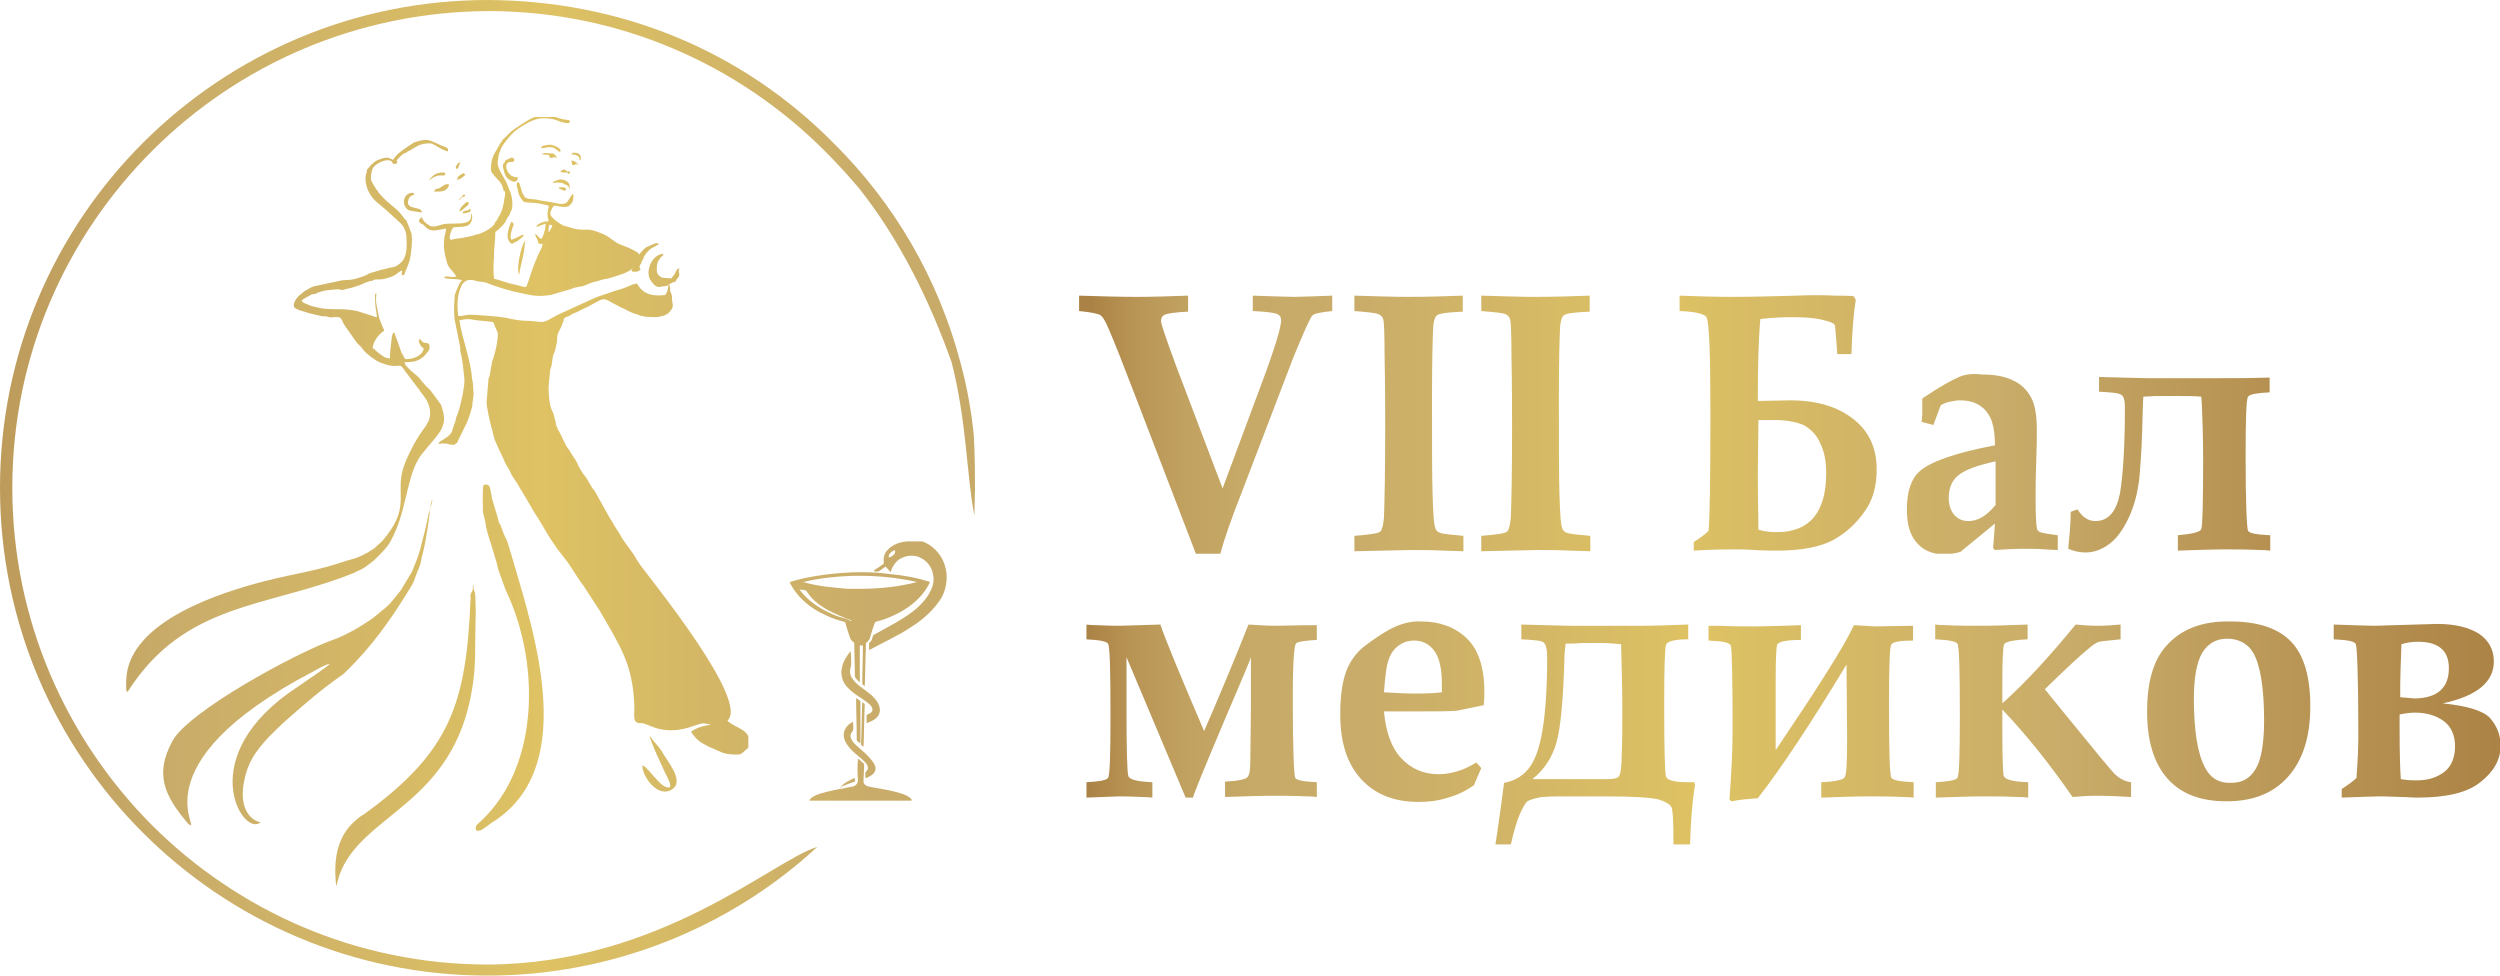 <?xml version="1.0" encoding="utf-8"?>
<!-- Generator: Adobe Illustrator 24.0.2, SVG Export Plug-In . SVG Version: 6.00 Build 0)  -->
<svg version="1.1" id="Layer_1" xmlns="http://www.w3.org/2000/svg" xmlns:xlink="http://www.w3.org/1999/xlink" x="0px" y="0px"
	 viewBox="0 0 405.9 158.4" style="enable-background:new 0 0 405.9 158.4;" xml:space="preserve">
<style type="text/css">
	.st0{clip-path:url(#SVGID_2_);fill:url(#SVGID_3_);}
	.st1{clip-path:url(#SVGID_5_);fill:url(#SVGID_6_);}
	.st2{clip-path:url(#SVGID_8_);fill:url(#SVGID_9_);}
	.st3{clip-path:url(#SVGID_11_);fill:url(#SVGID_12_);}
	.st4{clip-path:url(#SVGID_14_);fill:url(#SVGID_15_);}
	.st5{clip-path:url(#SVGID_17_);fill:url(#SVGID_18_);}
	.st6{clip-path:url(#SVGID_20_);fill:url(#SVGID_21_);}
	.st7{clip-path:url(#SVGID_23_);fill:url(#SVGID_24_);}
	.st8{clip-path:url(#SVGID_26_);fill:url(#SVGID_27_);}
	.st9{clip-path:url(#SVGID_29_);fill:url(#SVGID_30_);}
	.st10{clip-path:url(#SVGID_32_);fill:url(#SVGID_33_);}
	.st11{clip-path:url(#SVGID_35_);fill:url(#SVGID_36_);}
	.st12{clip-path:url(#SVGID_38_);fill:url(#SVGID_39_);}
	.st13{clip-path:url(#SVGID_41_);fill:url(#SVGID_42_);}
	.st14{clip-path:url(#SVGID_44_);fill:url(#SVGID_45_);}
	.st15{clip-path:url(#SVGID_47_);fill:url(#SVGID_48_);}
	.st16{clip-path:url(#SVGID_50_);fill:url(#SVGID_51_);}
	.st17{clip-path:url(#SVGID_53_);fill:url(#SVGID_54_);}
	.st18{clip-path:url(#SVGID_56_);fill:url(#SVGID_57_);}
	.st19{clip-path:url(#SVGID_59_);fill:url(#SVGID_60_);}
	.st20{clip-path:url(#SVGID_62_);fill:url(#SVGID_63_);}
	.st21{clip-path:url(#SVGID_65_);fill:url(#SVGID_66_);}
	.st22{clip-path:url(#SVGID_68_);fill:url(#SVGID_69_);}
	.st23{clip-path:url(#SVGID_71_);fill:url(#SVGID_72_);}
	.st24{clip-path:url(#SVGID_74_);fill:url(#SVGID_75_);}
	.st25{clip-path:url(#SVGID_77_);fill:url(#SVGID_78_);}
	.st26{clip-path:url(#SVGID_80_);fill:url(#SVGID_81_);}
	.st27{clip-path:url(#SVGID_83_);fill:url(#SVGID_84_);}
	.st28{clip-path:url(#SVGID_86_);fill:url(#SVGID_87_);}
	.st29{clip-path:url(#SVGID_89_);fill:url(#SVGID_90_);}
	.st30{clip-path:url(#SVGID_92_);fill:url(#SVGID_93_);}
	.st31{clip-path:url(#SVGID_95_);fill:url(#SVGID_96_);}
	.st32{clip-path:url(#SVGID_98_);fill:url(#SVGID_99_);}
	.st33{clip-path:url(#SVGID_101_);fill:url(#SVGID_102_);}
	.st34{clip-path:url(#SVGID_104_);fill:url(#SVGID_105_);}
	.st35{clip-path:url(#SVGID_107_);fill:url(#SVGID_108_);}
	.st36{clip-path:url(#SVGID_110_);fill:url(#SVGID_111_);}
	.st37{clip-path:url(#SVGID_113_);fill:url(#SVGID_114_);}
	.st38{clip-path:url(#SVGID_116_);fill:url(#SVGID_117_);}
</style>
<g>
	<g>
		<defs>
			<path id="SVGID_1_" d="M304.5,101.7l-3.5-0.2c-1.6,3.5-5.9,10.2-12.7,20.3v-11.9c0-2.8,0.1-4.5,0.2-5.1s1.4-0.9,3.9-0.9v-2.4
				c-2.9,0.1-5.4,0.2-7.6,0.2c-1.8,0-3.7,0-5.7-0.1h-1.7v2.4c2.2,0.1,3.4,0.3,3.6,0.8c0.2,0.4,0.3,5.1,0.3,14c0,3.1-0.2,6.8-0.5,11
				l0.3,0.3c1.5-0.3,3-0.4,4.3-0.5c3.9-5,8.7-12.3,14.4-21.7l0.1,11.8c0,4-0.1,6.1-0.4,6.5c-0.2,0.4-1.5,0.7-3.8,0.8v2.5
				c3.1-0.1,5.6-0.2,7.6-0.2c1.7,0,3.6,0,5.7,0.1c1,0,1.6,0.1,1.7,0.1V127c-2.1-0.1-3.3-0.3-3.6-0.7c-0.3-0.4-0.4-4.4-0.4-12
				c0-6.1,0.1-9.4,0.4-9.7c0.3-0.4,1.5-0.6,3.5-0.6v-2.4L304.5,101.7z M207.4,101.6c-1.6,0-3.2-0.1-4.7-0.2
				c-2.1,5.3-4.5,11.1-7.2,17.3c-3.9-9.1-6.3-14.9-7.1-17.3l-6.6,0.2c-0.6,0-1.9,0-3.8-0.1c-1,0-1.5-0.1-1.7-0.1v2.4
				c2.1,0.1,3.3,0.3,3.6,0.7c0.3,0.4,0.4,4.3,0.4,11.6c0,6.4-0.1,9.8-0.4,10.2c-0.3,0.4-1.5,0.6-3.5,0.7v2.5l5.3-0.2
				c0.6,0,1.8,0,3.7,0.1c1,0,1.5,0.1,1.7,0.1V127c-2.4-0.1-3.7-0.4-3.9-1s-0.3-4.2-0.3-11.1v-8.2l9.6,22.8h1.2
				c0.1-0.6,1.8-4.7,5-12.3c2.9-6.8,4.4-10.3,4.4-10.5v8.2l-0.1,8.4c0,1.5-0.1,2.4-0.4,2.8c-0.2,0.4-1.5,0.7-3.7,0.8v2.5
				c3.1-0.1,5.6-0.2,7.6-0.2c1.7,0,3.6,0,5.7,0.1c1,0,1.6,0.1,1.6,0.1V127c-2.1-0.1-3.3-0.3-3.5-0.7c-0.2-0.4-0.4-4.4-0.4-12
				c0-2.4,0-4.6,0.1-6.6s0.2-3.1,0.5-3.3c0.2-0.2,1.4-0.4,3.3-0.5v-2.4C210.5,101.5,208.4,101.6,207.4,101.6 M252.7,120.6
				c0.7-2.5,1.1-7,1.3-13.6c0-1,0.1-1.8,0.2-2.5c0.6,0,1.5,0,2.7-0.1h3.1c1.1,0,2.2,0.1,3.2,0.2c0.1,3.9,0.2,7.3,0.2,10.4
				c0,3,0,5.6-0.1,7.6c0,2-0.2,3.2-0.5,3.5s-0.9,0.4-1.9,0.4h-12.1C250.7,125,252,123,252.7,120.6 M266.8,101.6h-12
				c-1,0-3.6-0.1-7.8-0.2v2.4c2,0.1,3.3,0.2,3.6,0.5c0.4,0.3,0.6,1.1,0.6,2.5c0,5.1-0.3,9.1-0.8,12s-1.3,4.9-2.3,6.1
				s-2.3,1.9-3.9,2.2c-0.3,2.2-0.7,5.5-1.4,10h2.5c0.5-2.2,1-3.9,1.5-5s0.9-1.8,1.2-2s0.9-0.4,1.8-0.6c0.9-0.2,2.7-0.2,5.5-0.2h5.5
				c4.5,0,7.3,0.2,8.5,0.5c1.2,0.4,1.9,0.8,2.1,1.3s0.3,2.3,0.3,5.3v0.7h2.7c0.1-3.4,0.3-6.6,0.8-9.6l-0.1-0.5c-0.4,0-0.7,0-1,0
				c-2.2,0-3.4-0.3-3.6-0.9s-0.3-4.5-0.3-11.8c0-5.8,0.1-9,0.3-9.6c0.2-0.6,1.4-0.9,3.6-0.9v-2.4
				C271.1,101.5,268.6,101.6,266.8,101.6 M340.6,101.6c-1.3,0-2.5-0.1-3.6-0.2c-4,4.9-7.9,9.2-11.9,12.8V111c0-3.9,0.1-6,0.3-6.4
				c0.2-0.4,1.5-0.7,3.8-0.8v-2.4c-2.9,0.1-5.4,0.2-7.6,0.2c-1.8,0-3.8,0-5.7-0.1c-1.1,0-1.6-0.1-1.7-0.1v2.4
				c2.1,0.1,3.3,0.3,3.6,0.7c0.3,0.4,0.4,4.3,0.4,11.6c0,6.4-0.1,9.8-0.4,10.2c-0.3,0.4-1.5,0.6-3.5,0.7v2.5
				c3.1-0.1,5.6-0.2,7.4-0.2s3.8,0,5.9,0.1c1.1,0,1.6,0.1,1.7,0.1V127c-2.5-0.1-3.8-0.4-4-1.1c-0.1-0.6-0.2-3.1-0.2-7.3v-3.4
				c4,4.2,7.8,9,11.4,14.2c1.2-0.1,2.5-0.2,4-0.2c1.9,0,3.7,0.1,5.5,0.2V127c-0.9-0.1-1.7-0.5-2.4-1.1c-0.7-0.6-3.2-3.7-7.7-9.2
				l-3.9-4.8c3.8-3.7,6.2-5.9,7-6.5c0.8-0.7,1.4-1.1,1.8-1.2s1.6-0.2,3.5-0.4v-2.4C343.1,101.5,341.9,101.6,340.6,101.6
				 M389.8,126.5c-0.1-1.2-0.2-3.9-0.2-8V116c1-0.2,1.8-0.3,2.5-0.3c1.9,0,3.5,0.5,4.7,1.4s1.8,2.3,1.8,4.1c0,1.8-0.6,3.2-1.7,4.1
				c-1.2,0.9-2.6,1.4-4.5,1.4C391.8,126.7,390.9,126.7,389.8,126.5 M389.7,113.2V111c0-1.3,0.1-3.4,0.2-6.4c0.9-0.3,1.8-0.4,2.7-0.4
				c3.3,0,5,1.4,5,4.3c0,3.2-1.9,4.9-5.7,4.9C391.3,113.3,390.6,113.3,389.7,113.2 M385.5,101.6c-1.2,0-3.4-0.1-6.6-0.2v2.4
				c2.2,0.1,3.4,0.3,3.6,0.8s0.4,5.4,0.4,14.9c0,1.8-0.1,4.1-0.3,6.8c-0.5,0.5-1.3,1.1-2.4,1.8v1.4c3.1-0.1,5.1-0.2,6.1-0.2
				c0.1,0,1.3,0,3.5,0.1c0.9,0,1.8,0.1,2.7,0.1c4.7,0,8.1-0.8,10.2-2.5c2.2-1.7,3.3-3.7,3.3-5.9c0-1.8-0.6-3.2-1.7-4.5
				c-1.1-1.2-3.7-2-7.7-2.4c5.6-1.2,8.3-3.5,8.3-6.8c0-1.9-0.8-3.4-2.4-4.5c-1.6-1-3.8-1.6-6.8-1.6L385.5,101.6z M224.7,112.4
				c0.2-2.6,0.4-4.4,0.8-5.4c0.3-0.9,0.9-1.7,1.6-2.2c0.7-0.5,1.5-0.8,2.5-0.8c1.4,0,2.5,0.6,3.3,1.7s1.2,2.9,1.2,5.3v1.4
				c-1.6,0.2-3.1,0.2-4.5,0.2C227.9,112.6,226.3,112.5,224.7,112.4 M225.6,102.2c-1.6,0.9-3,1.9-4.3,2.9c-1.2,1-2.1,2.3-2.7,3.8
				c-0.7,1.9-1,4.2-1,7.1c0,4.5,1.1,8,3.4,10.5c2.3,2.5,5.4,3.7,9.3,3.7c1.7,0,3.3-0.2,4.8-0.7c1.5-0.4,2.9-1.1,4.2-2l1.2-2.8
				l-0.8-0.9c-1,0.6-2,1.1-3,1.4s-2,0.5-3.1,0.5c-2.5,0-4.5-0.9-6.1-2.6s-2.5-4.3-2.8-7.6h5.9c2.6,0,4.6,0,5.9-0.1l4.4-0.9
				c0.1-1,0.1-1.8,0.1-2.2c0-4-1-6.9-2.9-8.7c-1.9-1.8-4.4-2.7-7.3-2.7C229,100.8,227.3,101.3,225.6,102.2 M358,124.6
				c-1.2-2.2-1.8-6-1.8-11.2c0-3.5,0.5-6,1.4-7.5c1-1.5,2.3-2.2,4-2.2c1.9,0,3.4,0.8,4.3,2.4c1.1,2,1.7,5.7,1.7,10.9
				c0,3.8-0.5,6.5-1.4,7.9c-0.9,1.5-2.2,2.2-3.9,2.2C360.4,127.2,358.9,126.4,358,124.6 M351.6,105c-2,2.3-3,5.8-3,10.5
				c0,4.8,1.1,8.4,3.3,10.9c2.2,2.5,5.4,3.7,9.6,3.7c4.3,0,7.6-1.3,10-4c2.4-2.7,3.6-6.5,3.6-11.4c0-4.8-1-8.3-3.1-10.5
				s-5.4-3.3-9.9-3.3C357.5,100.8,354,102.2,351.6,105"/>
		</defs>
		<clipPath id="SVGID_2_">
			<use xlink:href="#SVGID_1_"  style="overflow:visible;"/>
		</clipPath>
		
			<linearGradient id="SVGID_3_" gradientUnits="userSpaceOnUse" x1="-180.463" y1="-78.156" x2="-179.462" y2="-78.156" gradientTransform="matrix(229.565 0 0 -229.565 41604.305 -17822.967)">
			<stop  offset="0" style="stop-color:#AB8245"/>
			<stop  offset="5.494510e-03" style="stop-color:#AB8245"/>
			<stop  offset="3.569092e-02" style="stop-color:#B89454"/>
			<stop  offset="7.366595e-02" style="stop-color:#C1A160"/>
			<stop  offset="0.121" style="stop-color:#C7AA67"/>
			<stop  offset="0.203" style="stop-color:#C9AC69"/>
			<stop  offset="0.434" style="stop-color:#DEC263"/>
			<stop  offset="0.692" style="stop-color:#C9AC69"/>
			<stop  offset="1" style="stop-color:#AB8245"/>
		</linearGradient>
		<rect x="176.4" y="100.8" class="st0" width="229.6" height="36.3"/>
	</g>
</g>
<g>
	<defs>
		<path id="SVGID_4_" d="M361,61.4h-12.4c-1,0-3.6-0.1-7.8-0.2v2.4c2,0.1,3.2,0.2,3.6,0.5c0.4,0.2,0.6,0.9,0.6,2
			c0,6.3-0.3,11-0.8,14c-0.6,3-1.9,4.5-4,4.5c-1.1,0-2.1-0.6-2.9-1.9l-1.1,0.4c0,1.9-0.2,3.9-0.4,6c0.9,0.4,1.9,0.6,2.8,0.6
			c1.4,0,2.7-0.5,3.9-1.4c1.2-0.9,2.2-2.3,3.1-4.2c0.9-1.9,1.4-3.9,1.7-6c0.2-2.1,0.4-4.8,0.5-8c0.1-2.9,0.1-4.8,0.2-5.7
			c1.5-0.1,2.4-0.1,2.8-0.1h3.4c0.8,0,1.9,0,3.2,0.1l0.1,1.4c0.1,2.3,0.2,5.3,0.2,9c0,6.9-0.1,10.6-0.3,11.1c-0.2,0.5-1.5,0.8-3.8,1
			v2.5c3.1-0.1,5.6-0.2,7.6-0.2c1.7,0,3.6,0,5.7,0.1c1,0,1.6,0.1,1.7,0.1v-2.5c-2.2-0.1-3.3-0.3-3.6-0.7c-0.2-0.4-0.4-4.4-0.4-12
			c0-6.1,0.1-9.4,0.4-9.8c0.3-0.4,1.5-0.6,3.5-0.7v-2.4C365.3,61.4,362.9,61.4,361,61.4 M317.3,83.6c-0.6-0.7-0.9-1.6-0.9-2.8
			c0-1.5,0.5-2.7,1.4-3.5c1-0.9,3-1.7,6.2-2.4V82c-1.5,1.8-2.9,2.6-4.4,2.6C318.7,84.6,317.9,84.3,317.3,83.6 M318.1,61.2
			c-1.2,0.5-3.2,1.6-6,3.5v1.2v1.3l-0.1,1.3l1.9,0.5l1.2-3.2c0.5-0.3,1-0.5,1.6-0.6c0.5-0.1,1-0.2,1.5-0.2c2.1,0,3.6,0.7,4.6,2.2
			c0.7,1,1.1,2.7,1.1,5.1c-6.3,1.2-10.4,2.6-12.2,4.2c-1.4,1.2-2.1,3.3-2.1,6.2c0,2.4,0.5,4.2,1.6,5.4c1,1.2,2.5,1.9,4.4,1.9
			c0.8,0,1.7-0.1,2.7-0.4l5.6-4.6l-0.3,4l0.3,0.3c1.5-0.1,3.1-0.2,4.8-0.2c1.1,0,2.2,0,3.3,0.1l2.1,0.1v-2.4
			c-1.6-0.2-2.6-0.4-2.9-0.5c-0.3-0.2-0.5-0.4-0.5-0.7c-0.1-0.5-0.2-2-0.2-4.5c0-1.6,0-3.6,0.1-6.2c0.1-2.5,0.1-4.2,0.1-5.2
			c0-2.3-0.3-4.1-0.9-5.2c-0.6-1.2-1.6-2.2-2.9-2.8c-1.3-0.7-3.1-1-5.2-1C320.2,60.6,319,60.8,318.1,61.2 M210.1,48.2
			c-1.1,0-3.3-0.1-6.7-0.2v2.5c2.3,0.1,3.6,0.3,4,0.5s0.6,0.5,0.6,1c0,1.2-1.1,4.8-3.4,10.9l-6.1,16.4L190.8,59
			c-1.5-4.1-2.3-6.4-2.3-6.9s0.2-0.8,0.6-1c0.4-0.2,1.7-0.4,3.8-0.5V48c-3,0.1-5.8,0.2-8.3,0.2c-2.9,0-6-0.1-9.4-0.2v2.5
			c1.9,0.2,3.1,0.4,3.5,0.7s0.8,1,1.3,2.2c0.9,2,2.4,5.9,4.6,11.6l9.6,25h3.9c0.7-2.6,1.9-6,3.6-10.3L210,58
			c1.7-4.1,2.7-6.4,3.1-6.8c0.3-0.3,1.3-0.5,3.2-0.7V48C213.4,48.1,211.3,48.2,210.1,48.2 M228.4,48.2c-2,0-4.8-0.1-8.5-0.2v2.5
			c2.3,0.2,3.7,0.3,4.1,0.6c0.3,0.2,0.5,0.4,0.6,0.8c0.1,0.3,0.2,2.3,0.2,5.8c0.1,5.1,0.1,9.1,0.1,11.8c0,7.1-0.1,11.9-0.2,14.5
			c-0.1,1.2-0.3,2-0.6,2.3s-1.7,0.5-4.2,0.7v2.5l9.1-0.2c1.6,0,3.4,0,5.4,0.1l3.2,0.1V87c-2.1-0.2-3.4-0.3-3.8-0.5
			c-0.4-0.1-0.6-0.4-0.7-0.6c-0.3-0.6-0.4-2.4-0.5-5.4s-0.1-8.3-0.1-16c0-5.7,0.1-9.6,0.2-11.5c0.1-1,0.3-1.6,0.6-1.8
			c0.3-0.3,1.7-0.5,4.2-0.6V48C234.9,48.1,231.8,48.2,228.4,48.2 M249,48.2c-2,0-4.8-0.1-8.5-0.2v2.5c2.3,0.2,3.7,0.3,4.1,0.6
			c0.3,0.2,0.5,0.4,0.6,0.8c0.1,0.3,0.2,2.3,0.2,5.8c0.1,5.1,0.1,9.1,0.1,11.8c0,7.1-0.1,11.9-0.2,14.5c-0.1,1.2-0.3,2-0.6,2.3
			s-1.7,0.5-4.2,0.7v2.5l9.1-0.2c1.6,0,3.4,0,5.4,0.1l3.2,0.1V87c-2.1-0.2-3.4-0.3-3.8-0.5c-0.4-0.1-0.6-0.4-0.7-0.6
			c-0.3-0.6-0.4-2.4-0.5-5.4s-0.1-8.3-0.1-16c0-5.7,0.1-9.6,0.2-11.5c0.1-1,0.3-1.6,0.6-1.8c0.3-0.3,1.7-0.5,4.2-0.6V48
			C255.5,48.1,252.4,48.2,249,48.2 M285.5,86c-0.1-5.8-0.1-8.9-0.1-9.3l0.1-8.5h2.7c1.9,0,3.4,0.3,4.6,0.8c1.1,0.6,2.1,1.5,2.7,2.9
			c0.7,1.4,1,3,1,4.9c0,6.4-2.7,9.6-8,9.6C287.5,86.4,286.5,86.3,285.5,86 M291.6,48c-3.6,0.1-7.1,0.2-10.5,0.2
			c-2.8,0-5.6-0.1-8.4-0.2v2.5c2.4,0.1,3.8,0.4,4.3,0.9s0.7,5.7,0.7,15.7c0,10.7-0.1,17.1-0.3,19.1c-0.5,0.5-1.3,1.1-2.4,1.8v1.4
			c3-0.2,5.2-0.2,6.8-0.2c0.6,0,1.7,0,3.1,0.1c1.6,0.1,2.8,0.1,3.6,0.1c4,0,7-0.6,9.1-1.7c2-1.1,3.7-2.6,5.1-4.6
			c1.4-1.9,2-4.2,2-6.9c0-3.4-1.2-6.1-3.7-8.1s-5.9-3.1-10.3-3.1l-5.3,0.1c0-5.3,0.1-9.7,0.4-13.3c1.6-0.2,3.3-0.3,5.2-0.3
			c1.9,0,3.5,0.1,4.8,0.4c1.3,0.3,2,0.6,2.1,0.9c0.1,0.4,0.2,1.9,0.4,4.7h2.3c0.1-3.3,0.3-6.3,0.7-8.8l-0.3-0.6
			c-0.9-0.1-1.9-0.1-3-0.1C296.1,47.9,294,47.9,291.6,48"/>
	</defs>
	<clipPath id="SVGID_5_">
		<use xlink:href="#SVGID_4_"  style="overflow:visible;"/>
	</clipPath>
	
		<linearGradient id="SVGID_6_" gradientUnits="userSpaceOnUse" x1="-180.401" y1="-78.523" x2="-179.169" y2="-78.523" gradientTransform="matrix(175.625 0 0 -175.625 31858.141 -13721.65)">
		<stop  offset="0" style="stop-color:#AB8245"/>
		<stop  offset="5.494510e-03" style="stop-color:#AB8245"/>
		<stop  offset="3.569092e-02" style="stop-color:#B89454"/>
		<stop  offset="7.366595e-02" style="stop-color:#C1A160"/>
		<stop  offset="0.121" style="stop-color:#C7AA67"/>
		<stop  offset="0.203" style="stop-color:#C9AC69"/>
		<stop  offset="0.434" style="stop-color:#DEC263"/>
		<stop  offset="0.692" style="stop-color:#C9AC69"/>
		<stop  offset="1" style="stop-color:#AB8245"/>
	</linearGradient>
	<rect x="175.2" y="47.9" class="st1" width="216.4" height="42"/>
</g>
<g>
	<g>
		<defs>
			<path id="SVGID_7_" d="M23.2,23.2C8.9,37.5,0,57.3,0,79.2s8.9,41.7,23.2,56s34.1,23.2,56,23.2c19.8,0,39-7.5,53.5-20.9
				c-7.1,2.1-25.5,19-53.5,19.1c-21.3,0-40.6-8.7-54.6-22.7C10.7,119.9,2,100.6,2,79.2s8.7-40.7,22.7-54.7S58,1.9,79.3,1.8
				c21.3,0,40.6,8.7,54.6,22.7c2.1,2.1,3.9,4.1,5.6,6.1c6.5,8.2,11.4,18.1,15,28.2c2.5,9.8,2.4,18.2,3.7,24.9l0.1-4.4
				c0-1.5,0-5.5-0.2-8.7c-0.4-3.9-1.1-7.8-2.1-11.5c-3.6-13.8-10.8-26.1-20.6-35.8C120.3,8,100.5,0.1,79.2,0
				C57.3,0,37.5,8.9,23.2,23.2"/>
		</defs>
		<clipPath id="SVGID_8_">
			<use xlink:href="#SVGID_7_"  style="overflow:visible;"/>
		</clipPath>
		
			<linearGradient id="SVGID_9_" gradientUnits="userSpaceOnUse" x1="-180.862" y1="-75.778" x2="-179.862" y2="-75.778" gradientTransform="matrix(-231.273 0 0 231.273 -41640.16 17604.56)">
			<stop  offset="0" style="stop-color:#AB8245"/>
			<stop  offset="5.494510e-03" style="stop-color:#AB8245"/>
			<stop  offset="3.569092e-02" style="stop-color:#B89454"/>
			<stop  offset="7.366595e-02" style="stop-color:#C1A160"/>
			<stop  offset="0.121" style="stop-color:#C7AA67"/>
			<stop  offset="0.203" style="stop-color:#C9AC69"/>
			<stop  offset="0.434" style="stop-color:#DEC263"/>
			<stop  offset="0.692" style="stop-color:#C9AC69"/>
			<stop  offset="1" style="stop-color:#AB8245"/>
		</linearGradient>
		<rect y="0" class="st2" width="158.4" height="158.4"/>
	</g>
</g>
<g>
	<g>
		<defs>
			<path id="SVGID_10_" d="M102.6,46.3L102.6,46.3L102.6,46.3L102.6,46.3 M102.6,46.3L102.6,46.3L102.6,46.3 M89.2,36.5L89.2,36.5
				c0.3,0,0.3,0,0.5,0.2c-0.1,0.2-0.2,0.3-0.3,0.5c-0.1,0.2-0.1,0.3-0.3,0.5C89,37.6,89.1,36.7,89.2,36.5 M84.2,20.5
				c-0.2,0.2-0.4,0.2-0.6,0.4c-0.7,0.4-1.8,1.7-2,1.8c-0.1,0.2-0.2,0.3-0.3,0.5c-0.2,0.2-0.2,0.3-0.3,0.5c-0.6,1.1-1.2,1.6-1.3,3.5
				c0,0.7,0.1,0.8,0.4,1.1c0.1,0.2,0.2,0.3,0.4,0.5c0.5,0.6,1,0.9,1.2,1.9c0.1,0.4,0,0.2,0.3,0.4c0.1,0.3-0.3,2.9-0.8,3.7
				c-0.2,0.3-0.4,0.7-0.5,0.9s-0.2,0.2-0.3,0.4c-0.1,0.2-0.1,0.3-0.3,0.5c-0.5,0.6-2.2,1.5-2.9,1.5c-0.3,0.2-1.6,0.4-2,0.5
				c-0.5,0.1-1.9,0.2-2,0.4L73,38.6c0.1-0.7,0.2-1.1,0.6-1.7c0.9-0.1,1.4,0,2.1-0.2c0.9-0.2,1.2-1.5,0.8-2.1c0,0.7,0,0.9-0.2,1.1
				c-0.4,0.5-1.1,0.6-2.6,0.6c-0.7,0-1.5,0-2.1,0.2c-0.6,0.2-1.6,0.5-2,0c-0.5-0.2-0.9-0.7-1.1-1.2c-0.2,0-0.1,0-0.3,0.2
				c-0.4,0.5,0,0.6,0.1,0.8c0.6,0,0.7,0.9,1.8,1.1c0.6,0.1,1.7-0.2,2.3-0.3c0,0.5-0.1,0.8-0.2,1.2s-0.1,0.7-0.1,1.1
				c-0.1,1.1,0.2,2.3,0.5,3.3c0.2,0.7,0.6,1,1,1.5c0.2,0.2,0.4,0.6,0.5,0.7c-0.5,0.1-0.9,0.1-1.2,0c-0.4,0-0.6-0.1-0.8,0.2
				c0.6,0.3,2.2,0.1,2.9,0.4c-0.4,0.5-0.4,0.5-0.6,1l-0.1,0.2l-0.4,1c-0.1,0.3-0.1,0.5-0.1,0.9c-0.1,1.1-0.1,2.2,0,3.2l0.9,4.5
				c0.1,0.6-0.1,0.4,0.2,1.4c0.2,0.9,0.4,2.8,0.5,3.8c0.1,1.1-0.6,4.3-1,5.4c-0.1,0.3-0.2,0.6-0.3,0.8c-0.1,0.2-0.1,0.6-0.2,0.8
				c-0.2,0.5-0.4,1.1-0.5,1.5c-0.4,1.1-2.1,1.5-2.2,2c0.2,0.1,0.3,0.1,0.4,0c0.1,0,0.2,0,0.3,0c1.2,0,0.7,0.2,1.4,0.2h0.1
				c0.2,0,0.1,0.1,0.4,0C74,72,74,72,74,72s0.1,0,0.2-0.1l1.6-3.3c0.2-0.4,0.7-1.9,0.8-2.4c0.1-0.3,0.1-0.4,0.1-0.7
				c0.3-2.2,0.2-0.8,0.1-3c0-0.5-0.2-1-0.2-1.4c0-0.7-0.6-3.4-0.8-4l-0.5-1.9c-0.2-0.6-0.7-2.8-0.7-3.2c1.4-0.3,1.5-0.2,2.8,0
				c3.4,0.4,2.5,0,3,1.1c0.5,1,0.5,1.1,0.3,2.5c-0.1,0.9-0.5,2.3-0.8,3.1L79.5,61c-0.1,0.3-0.2,0.4-0.2,0.7L79,65.3
				c0,0.8,0.6,3.5,0.9,4.5C80,70,80,69.9,80,70.2c0.1,0.3,0.1,0.5,0.2,0.8c0.1,0.5,1.2,2.8,1.5,3.4c0.1,0.2,0.2,0.5,0.3,0.7
				c0.1,0.3,1,1.6,1,1.9l0.4,0.6c0.2,0.3,0.2,0.4,0.4,0.6l2.5,4.2c0.3,0.6,0.7,1.2,1.1,1.8c0.9,1.4,1.5,2.7,2.6,4.2
				c0.1,0.2,0.3,0.4,0.4,0.6l1.7,2.2c1,1.4,1.7,2.7,2.7,4l2.6,4c3.2,5.6,5.4,8.6,5.6,15.6c0,1.3-0.4,2.8,1.2,2.6
				c1.2,0.1,3.5,2.3,8.6,0.4c1.1-0.3,0.9-0.5,2.5-0.2c0.1,0.2-1.6,0.1-3.1,1.2c0.9,1.4,1.5,1.7,2.8,2.4c0.2,0.1,0.5,0.2,0.7,0.3
				c1.4,0.6,1.7,0.9,3.3,1c0.9,0,1.2,0.1,1.7-0.4c0.7-0.7,1.2-0.6,0.9-2.2c-0.2-1.5-2.6-1.9-3.5-2.9c3.6-3.1-11.8-22.1-14.1-25.2
				l-0.6-0.9c-0.3-0.6-1-1.6-1.4-2.1c-0.3-0.4-0.9-1.2-1.1-1.6c-0.4-0.8-1-1.5-1.4-2.3l-0.3-0.5c-0.1-0.1-0.1-0.2-0.2-0.3l-2.4-4.3
				c-0.1-0.2-0.2-0.3-0.4-0.5l-1-1.7c-0.5-0.6-1.1-1.5-1.4-2.2c-0.3-0.8-0.9-1.4-1.3-2.2L92,72.5c-0.4-0.7-0.9-1.9-1.2-2.4
				c-0.1-0.2-0.1-0.2-0.2-0.3c0-0.1-0.1-0.2-0.1-0.3c-0.3-0.5-0.2-0.8-0.4-1.4c-0.1-0.4-0.2-1-0.4-1.3c-0.4-0.6-0.6-2.3-0.6-3
				c-0.1-1.2,0.1-2.2,0.2-3.4c0-0.6,0.3-0.9,0.3-1.4c0.1-0.5,0.1-1.1,0.3-1.5c0.2-0.4,0.3-0.9,0.4-1.4c0.2-0.7,0.1-0.9,0.2-1.6
				c0.1-0.6,0.5-1.1,0.7-1.6c0.1-0.2,0-0.2,0.1-0.3c0.1-0.2,0.2-0.4,0.2-0.6c0.1-0.6,0.6-0.5,1.1-0.8c0.1-0.1,0.1-0.1,0.1-0.1l0,0
				c0.3-0.2,0.6-0.3,0.9-0.4c0.2-0.1,0.4-0.2,0.6-0.3s0.3-0.2,0.6-0.3c1-0.4,2.1-1.2,3-1.5c0.4-0.1,1,0.2,1.3,0.4l1.7,0.9
				c1,0.4,1.4,0.8,2.5,1.1c0.5,0.2,0.8,0.3,1.4,0.4c1.1,0.1,2.1,0.2,3.2-0.2c0.5-0.2,0.7-0.4,1-0.8c0.6-0.7,0.2-1.1,0.2-2.1
				c0-0.6-0.2-0.7-0.3-1.1c0-0.1,0-0.1,0-0.2c0-0.1,0-0.1,0-0.1s0,0,0-0.1c-0.1-0.3,0-0.4-0.2-0.6c0.2-0.1,0.4-0.2,0.5-0.3
				c0.2-0.1,0.4-0.1,0.6-0.2c0.1-0.3,0.1-0.3,0.3-0.5c0.4-0.4,0.3-0.7,0.2-1.1c0-0.2,0.1-0.3,0.1-0.5c-0.2,0-0.1-0.1-0.3,0.1
				c-0.2,0.1-0.3,0.5-0.4,0.7l-0.6,0.8c-0.1,0-1.1-0.1-1.3-0.1c-0.3,0-0.7-0.3-0.9-0.6c-0.3-0.3-0.2-2.1,0.3-2.4
				c0.1-0.5,0.6-0.4,0.6-0.9c-0.4,0-0.8,0.2-1.1,0.4c-0.8,0.5-1.4,1.9-1.3,2.9c0.1,0.7,0.2,0.9,0.7,1.5c0.2,0.3,0.7,0.6,0.9,0.6
				l1.4-0.2c0,0,0.1-0.1,0.2-0.1c0,0.7-0.2,1.2-0.5,1.6c-2.7,0.3-3.8-0.5-4.6-1.9c0.1,0-0.1,0-0.3,0.1c-0.2,0-0.4,0.1-0.4,0.1
				c-0.1,0-1.2,0.6-2.8,1l-3.2,1.1L90.8,51c-0.5,0.2-0.9,0.5-1.3,0.7c-1.6,0.9-1.5,0.5-3.6,0.4c-1.3,0-2.5-0.2-3.7-0.5
				c-1.1-0.2-4.7-0.5-6-0.5c-0.5,0-1.4,0.3-1.8,0.2c-0.2-1.5-0.2-3.3,0.4-4.6c0.2-0.4,0.2-0.6,0.5-0.8c0.5-0.6,1.3-0.5,2-0.3
				c0.2,0.1,0.2,0.1,0.5,0.1c1.2,0.1,1.3,0.3,2.5,0.7c0.6,0.2,1.2,0.4,1.9,0.6c0.7,0.2,1.4,0.4,2,0.5c2.3,0.5,2.8,0.7,5.2,0.4l3.4-1
				c0.5-0.2,0-0.1,1-0.3c1.2-0.2,0.7-0.1,2-0.6c0.3-0.1,0.7-0.3,1-0.3c0.4-0.1,0.6-0.2,1-0.3c0.3-0.1,0.7-0.1,1-0.2
				c0.3-0.1,0.7-0.2,1-0.3c0.4-0.1,0.5-0.2,0.9-0.3s1.6-0.6,1.8-0.9c0.1,0,1.6-1.5,1.2-2.5c-0.1-0.3-1.3-0.8-1.7-1l-1.3-0.5
				c-1-0.4-1.7-1.3-3-1.8c-2.5-1-2.2-0.4-4.1-0.7c-0.7-0.1-1.6-0.5-1.9-0.5c-0.4-0.1-0.5-0.3-0.8-0.4c-0.3-0.2-0.4-0.3-0.7-0.5
				c-0.3-0.3-0.6-0.5-0.7-0.7c-0.4-0.5,0.1-1.2,0.4-1.7c0.2,0,0.5,0,0.8,0.1c0.6,0.1,1.3,0.2,1.7-0.1c0.6-0.5,0.6-0.7,0.7-1.4v-0.3
				c0-0.2,0-0.1-0.1-0.2c-0.5,0.4-0.7,1.3-1.2,1.5c-0.8,0.3-1.7-0.1-2.4-0.2c-0.8-0.1-1.5-0.2-2.3-0.4c-0.5-0.1-1.9,0-2-0.6l0,0
				c-0.4-0.5-0.5-1.3-0.7-1.8c-0.1-0.5-0.3-0.4-0.4-0.4c-0.2,0.3-0.1,0.6,0,0.9s0.1,0.6,0.2,0.9c0.3,0.8,0.1,0.3,0.4,0.8
				c0.3,0.4,0.2,0.7,1.6,0.7c0.8,0,2.2,0.3,2.9,0.5c-0.1,0.9-0.4,1.4,0,2.5c-0.4,0-1.9,0.3-2,0.9c0.4,0,0.2,0,0.4-0.1l1.1-0.4
				l-0.1,1c-0.1,0.3-0.1,0.1-0.1,0.2c0,0.2-0.1,0.5-0.2,0.7s-0.2,0.5-0.3,0.6c-0.5-0.2-0.6-0.7-1-0.8c0,0.5,0.3,0.6,0.4,1
				c0.1,0.6,0.1,0.6,0.8,0.6c-0.1,0.7-0.4,1.1-0.7,1.7L86.7,43c-0.3,0.7-1,3.2-1.3,3.6c-0.4,0-1-0.2-1.4-0.3s-0.9-0.2-1.3-0.3
				l-1.9-0.6c-0.4-0.1-0.3,0-0.6-0.2c-0.1-0.8-0.1-2.6,0-3.4c0-0.6,0-1.2,0.1-1.8c0-0.6,0.1-1.1,0.1-1.6c0-1.1,0-0.6,0.6-1.2
				c1.3-1.2,1-1.3,1.5-2c0.1-0.1,0.1-0.1,0.2-0.3c0.1-0.1,0.1-0.2,0.1-0.3c0.1-0.2,0.2-0.4,0.3-0.6c0.1-0.4,0.2-1.4-0.2-2.7
				c-0.1-0.2,0,0-0.1-0.2l-0.5-1.3c-0.6-1.3-1.6-2.5-1.5-3.5c0.1-0.4,0.1-1.4,0.4-1.7c0-0.7,1.6-2.6,2.4-3.3c0.5-0.4,1.4-1,2-1.3
				c0.2-0.1,0.5-0.3,0.8-0.4c0.2-0.1,0.6-0.2,0.9-0.3c0.8-0.2,2.2-0.1,3,0.2c0.3,0.1,0.5,0.2,0.8,0.3c0.4,0.1,1.8,0.5,1.3-0.3
				c-0.7-0.1-1-0.1-1.6-0.3c-1.2-0.4-2-0.6-2.8-0.6C86.6,19,85.6,19.5,84.2,20.5"/>
		</defs>
		<clipPath id="SVGID_11_">
			<use xlink:href="#SVGID_10_"  style="overflow:visible;"/>
		</clipPath>
		
			<linearGradient id="SVGID_12_" gradientUnits="userSpaceOnUse" x1="-180.862" y1="-75.778" x2="-179.862" y2="-75.778" gradientTransform="matrix(-231.273 0 0 231.273 -41640.16 17596.131)">
			<stop  offset="0" style="stop-color:#AB8245"/>
			<stop  offset="5.494510e-03" style="stop-color:#AB8245"/>
			<stop  offset="3.569092e-02" style="stop-color:#B89454"/>
			<stop  offset="7.366595e-02" style="stop-color:#C1A160"/>
			<stop  offset="0.121" style="stop-color:#C7AA67"/>
			<stop  offset="0.203" style="stop-color:#C9AC69"/>
			<stop  offset="0.434" style="stop-color:#DEC263"/>
			<stop  offset="0.692" style="stop-color:#C9AC69"/>
			<stop  offset="1" style="stop-color:#AB8245"/>
		</linearGradient>
		<rect x="67.7" y="19" class="st3" width="53.8" height="103.6"/>
	</g>
</g>
<g>
	<g>
		<defs>
			<path id="SVGID_13_" d="M69.6,83.3c0,0.3-0.7,3.4-0.9,4c-0.7,2.9-0.8,3-1.8,5.5l-1.8,3c-0.5,0.6-1.6,2.1-2.2,2.6
				c-0.4,0.4-1,0.8-1.3,1.1c-1.6,1.3-1.1,0.9-2.8,2c-1.2,0.8-3.5,2-4.8,2.4c-6.1,2.2-23.4,11.6-26,16.4c-2.9,5.4-1.4,8.8,2.6,13.5
				c2.7,1.7-9.2-9.4,20.3-24.8c0.5-0.3,2.1-1.2,2.6-1.2c-0.2,0.4-4.2,3-5,3.6c-17.5,11.3-9,24.7-6.2,22.1c-1.6-0.3-3.5-2.2-2.7-6.5
				c0.6-3.2,1.8-4.9,4-7.3c0.5-0.5,2.2-2.2,2.8-2.7c3.4-3,5.7-5,9.4-7.6c4.5-4.3,7.6-8.7,10.9-14.1c0.2-0.3,0.2-0.4,0.4-0.7
				c0.1-0.3,0.2-0.5,0.3-0.8c0.1-0.3,0.5-1.4,0.6-1.5c0.2-0.5,0.3-0.8,0.4-1.4c0.1-0.8,0.2-0.7,0.3-1.3c0.3-1.1,0.6-3.1,0.8-4.3
				c0.1-0.6,0.3-2.6,0.4-2.9c0.1-0.4,0.3-0.9,0.3-1.3C69.9,81.4,69.9,83,69.6,83.3"/>
		</defs>
		<clipPath id="SVGID_14_">
			<use xlink:href="#SVGID_13_"  style="overflow:visible;"/>
		</clipPath>
		
			<linearGradient id="SVGID_15_" gradientUnits="userSpaceOnUse" x1="-180.862" y1="-75.778" x2="-179.862" y2="-75.778" gradientTransform="matrix(-231.273 0 0 231.273 -41640.16 17633.967)">
			<stop  offset="0" style="stop-color:#AB8245"/>
			<stop  offset="5.494510e-03" style="stop-color:#AB8245"/>
			<stop  offset="3.569092e-02" style="stop-color:#B89454"/>
			<stop  offset="7.366595e-02" style="stop-color:#C1A160"/>
			<stop  offset="0.121" style="stop-color:#C7AA67"/>
			<stop  offset="0.203" style="stop-color:#C9AC69"/>
			<stop  offset="0.434" style="stop-color:#DEC263"/>
			<stop  offset="0.692" style="stop-color:#C9AC69"/>
			<stop  offset="1" style="stop-color:#AB8245"/>
		</linearGradient>
		<rect x="21.6" y="81.1" class="st4" width="48.9" height="55"/>
	</g>
</g>
<g>
	<g>
		<defs>
			<path id="SVGID_16_" d="M62.1,25.7L61.3,26c-0.9,0.4-1.6,1.5-1.7,1.5c0,0.2-0.1,0.6-0.2,0.9c-0.2,0.8,0.1,2.1,0.5,2.8
				c0.7,1.4,1.7,1.9,2.8,2.9l2.4,2.2c0.6,0.7,0.9,1.4,0.9,2.5c0.1,1.6,0,3.2-1.1,4l0,0c-0.4,0.3-0.6,0.5-1.2,0.6
				c-0.8,0.1-1.1,0.3-1.8,0.4c-0.4,0.1-1.2,0.4-1.7,0.5c-0.3,0.1-0.5,0.2-0.8,0.4c-0.3,0.1-0.5,0.2-0.8,0.3c-1.6,0.5-1.4,0.4-3,0.5
				l-4.7,1c-0.3,0.1-1.2,0.6-1.5,0.8c-0.4,0.3-0.4,0.4-0.6,0.5c-0.6,0.4-1.4,1.6-1,2.1c0.2,0.3,0.9,0.5,1.6,0.7
				c0.8,0.3,1.8,0.5,2.7,0.7c0.3,0.1,0.7,0,1,0.1s0.7,0.2,1,0.1c1.6-0.2,1.2,0.4,1.9,1.4l1.9,2.7c0.4,0.5,0.6,0.5,1.1,1.2
				c0.4,0.6,1.9,1.7,2.6,2c0.8,0.3,1.7,0.7,2.8,0.6c0.7-0.1,0.8,0,1.4,0.9l2.2,2.9c0.1,0.1,0.2,0.2,0.2,0.3c0.8,1.1,1.3,1.5,1.6,3
				c0.1,0.7,0,1.5-0.3,2c-0.4,0.8-0.4,0.7-0.9,1.4c-1.1,1.5-2.5,4.2-3.1,6c-1.3,4,1,6.2-2.6,10.9c-0.4,0.5-0.6,0.8-1,1.2L61,88.8
				c-0.2,0.3-0.7,0.5-1,0.7s-0.4,0.3-0.7,0.4c-1.2,0.7-1.9,0.8-2.9,1.1c-5.3,1.8-8.1,2-13.2,3.3c-7.1,1.8-22.3,6.5-22.7,16
				c0,0.4-0.1,1.7,0.1,2c0.1,0,0.1,0,0.1,0c0.1,0,0,0,0.1-0.1C30.1,97.7,43.4,98.7,57.5,93c0.8-0.5,0.7-0.2,1.9-1l1.3-1
				c0.8-0.8,2.2-2.1,2.7-3.1c2.6-4.7,2.5-9.8,4.5-13.3c0.7-1.3,3.3-3.8,3.8-5c0.4-0.9,0.5-1.5,0.3-2.5c-0.2-0.8-0.2-0.8-0.4-1.4
				l-1.7-2.3c-0.1-0.1-0.1-0.1-0.2-0.2c-0.1-0.1-0.1-0.1-0.2-0.2c-0.1-0.2-0.3-0.2-0.4-0.4c-0.4-0.4-0.7-0.8-1-1.2
				c-0.4-0.5-2.5-1.9-2.4-2.6c0.6,0,0.9,0,1.5-0.1c0.9-0.2,1.6-0.7,2.1-1.4c0.4-0.5,0.5-0.5,0.4-1.4c-0.2-0.3-0.7-0.1-1.1-0.4
				c-0.3-0.2-0.1-0.4-0.6-0.4c0,0.7,0.3,1.1,0.8,1.5c-0.2,1.2-1.9,1.8-3,1.7c-0.3-0.3-0.3-0.7-0.6-1l-0.6-1.7
				c-0.1-0.4-0.3-0.7-0.4-1.1l-0.1-0.3c-0.1-0.2,0-0.1-0.2-0.2c-0.2,0.2-0.3,0.7-0.3,0.9c-0.1,1.1-0.3,2.1-0.3,3.3
				c-0.5,0-0.9-0.2-1.3-0.5c-0.4-0.3-0.6-0.4-1-0.8c-0.1-0.1-0.3-0.3-0.5-0.4c0.2-1.7,1.8-2.8,1.9-2.8c-0.1-0.3-0.2-0.4-0.3-0.7
				c-0.3-0.7-0.6-1.4-0.7-2.1c-0.1-0.5-0.2-1.1-0.3-1.6c-0.1-0.4,0-1.5,0-1.7c-0.3,0.1-0.2,0.6-0.2,0.9c0,1.5,0.2,1.8,0.3,3
				c-0.2,0-0.2,0-0.4-0.1l-2.5-0.8c-0.9-0.3-2.3-0.4-3.4-0.4c-1.2,0-2.3,0-3.4-0.3c-0.5-0.1-1-0.2-1.4-0.4s-1-0.3-1.1-0.7
				c0.1-0.2,1.4-0.9,1.6-1c0.3-0.1,0.3,0,0.6-0.1c0.6-0.3,1.3-0.5,2.1-0.6c0.4,0,1.5-0.2,1.8-0.1c0.8,0.2,0.6,0,1.2-0.1
				c0.7-0.1,1.5-0.4,2.1-0.6c0.3-0.1,0.6-0.3,0.9-0.4c0.8-0.3,0.6-0.2,1.1-0.3c0.3-0.1,0.2-0.2,0.5-0.2c0.5-0.1,0.7,0.1,1.8-0.2
				c1.7-0.4,1.8-1,2.6-1.3c0,0.4-0.2,0.5,0,0.8c0.3,0,0.3,0,0.4-0.3l0.6-1.5c0.1-0.3,0.1-0.3,0.2-0.6c0.3-1.1,0.5-3.5,0.3-4.4
				c-0.1-0.3-0.3-0.7-0.4-1.1c-0.1-0.3-0.4-0.8-0.4-1c-0.5-0.3-0.7-1.1-2.1-2.2c-0.4-0.3-2-1.7-2.2-2.1c-0.1,0-0.1-0.1-0.2-0.2
				c-0.2-0.2-0.1,0-0.1-0.2c-0.3-0.2-0.9-1.4-1.1-1.7c-0.2-0.7,0-1.7,0.3-2.2c0.4-0.6,2.3-1.7,3.1-0.9l0.2,0.3l0,0
				c0.4,0,0.8,0,0.5-0.5C64.3,26,64,26,63.7,25.9c-0.4-0.2-0.6-0.3-0.9-0.3C62.7,25.6,62.5,25.6,62.1,25.7"/>
		</defs>
		<clipPath id="SVGID_17_">
			<use xlink:href="#SVGID_16_"  style="overflow:visible;"/>
		</clipPath>
		
			<linearGradient id="SVGID_18_" gradientUnits="userSpaceOnUse" x1="-180.862" y1="-75.778" x2="-179.862" y2="-75.778" gradientTransform="matrix(-231.273 0 0 231.273 -41640.16 17594.443)">
			<stop  offset="0" style="stop-color:#AB8245"/>
			<stop  offset="5.494510e-03" style="stop-color:#AB8245"/>
			<stop  offset="3.569092e-02" style="stop-color:#B89454"/>
			<stop  offset="7.366595e-02" style="stop-color:#C1A160"/>
			<stop  offset="0.121" style="stop-color:#C7AA67"/>
			<stop  offset="0.203" style="stop-color:#C9AC69"/>
			<stop  offset="0.434" style="stop-color:#DEC263"/>
			<stop  offset="0.692" style="stop-color:#C9AC69"/>
			<stop  offset="1" style="stop-color:#AB8245"/>
		</linearGradient>
		<rect x="20.2" y="25.6" class="st5" width="51.9" height="87"/>
	</g>
</g>
<g>
	<g>
		<defs>
			<path id="SVGID_19_" d="M78.5,78.8c-0.2,0.3-0.1,3.9-0.1,4.2c0.1,0.7,0.4,1.6,0.4,1.8c0.2,1.7,1,3.6,1.4,5.1l0.5,1.7
				c0.1,0.6,0.3,1.2,0.5,1.7l0.9,2.5c5.5,11.4,5.7,28.4-4,37.5c-0.3,0.3-0.6,0.5-0.8,0.8c-0.2,0.8,0.1,0.9,0.8,0.7
				c0.5-0.3,1.2-0.8,1.7-1.2c14-8.6,7.3-29.7,3.5-42.6c-0.3-0.9-0.6-2.1-0.9-3c-0.2-0.5-0.4-0.8-0.6-1.3l-0.6-1.6c0-0.1,0,0-0.1-0.1
				C81,85,81,84.9,81,84.8c-0.1-0.3-0.1-0.5-0.2-0.8l-0.9-3c-0.1-0.6-0.2-1-0.3-1.6c-0.1-0.3-0.1-0.5-0.3-0.6
				c-0.1-0.1-0.2-0.1-0.4-0.1C78.8,78.6,78.6,78.7,78.5,78.8"/>
		</defs>
		<clipPath id="SVGID_20_">
			<use xlink:href="#SVGID_19_"  style="overflow:visible;"/>
		</clipPath>
		
			<linearGradient id="SVGID_21_" gradientUnits="userSpaceOnUse" x1="-180.862" y1="-75.778" x2="-179.862" y2="-75.778" gradientTransform="matrix(-231.273 0 0 231.273 -41640.16 17632.264)">
			<stop  offset="0" style="stop-color:#AB8245"/>
			<stop  offset="5.494510e-03" style="stop-color:#AB8245"/>
			<stop  offset="3.569092e-02" style="stop-color:#B89454"/>
			<stop  offset="7.366595e-02" style="stop-color:#C1A160"/>
			<stop  offset="0.121" style="stop-color:#C7AA67"/>
			<stop  offset="0.203" style="stop-color:#C9AC69"/>
			<stop  offset="0.434" style="stop-color:#DEC263"/>
			<stop  offset="0.692" style="stop-color:#C9AC69"/>
			<stop  offset="1" style="stop-color:#AB8245"/>
		</linearGradient>
		<rect x="77" y="78.6" class="st6" width="16.8" height="56.6"/>
	</g>
</g>
<g>
	<g>
		<defs>
			<path id="SVGID_22_" d="M76.6,96.1c-0.3,0.5-0.2,0.4-0.2,1.1c-0.7,17-3.2,24.8-17.3,35c-0.3,0.2-0.7,0.4-1,0.7
				c-3.5,2.7-4,6.9-3.5,11l0.5-1.8c3.6-10.1,18.6-11.3,21.6-30.5c0.6-3.7,0.4-6.4,0.5-10.2c0-1.2,0.1-2.3,0-3.5c0-0.6,0-1.2-0.1-1.7
				c-0.1-0.2-0.2-0.5-0.2-0.7c-0.1-0.4,0-0.5-0.1-0.7C76.7,95.3,76.9,95.7,76.6,96.1"/>
		</defs>
		<clipPath id="SVGID_23_">
			<use xlink:href="#SVGID_22_"  style="overflow:visible;"/>
		</clipPath>
		
			<linearGradient id="SVGID_24_" gradientUnits="userSpaceOnUse" x1="-180.862" y1="-75.778" x2="-179.862" y2="-75.778" gradientTransform="matrix(-231.273 0 0 231.273 -41640.16 17644.787)">
			<stop  offset="0" style="stop-color:#AB8245"/>
			<stop  offset="5.494510e-03" style="stop-color:#AB8245"/>
			<stop  offset="3.569092e-02" style="stop-color:#B89454"/>
			<stop  offset="7.366595e-02" style="stop-color:#C1A160"/>
			<stop  offset="0.121" style="stop-color:#C7AA67"/>
			<stop  offset="0.203" style="stop-color:#C9AC69"/>
			<stop  offset="0.434" style="stop-color:#DEC263"/>
			<stop  offset="0.692" style="stop-color:#C9AC69"/>
			<stop  offset="1" style="stop-color:#AB8245"/>
		</linearGradient>
		<rect x="54.1" y="94.9" class="st7" width="23.3" height="49"/>
	</g>
</g>
<g>
	<g>
		<defs>
			<path id="SVGID_25_" d="M108.6,126.7c0.1,0.3,0.3,0.7,0.2,1.1c-0.8,0.3-1.7-0.7-2.6-1.7c-0.8-0.9-1.5-1.8-1.9-1.8
				c-0.1,1.6,2.5,5.5,4.9,3.8c2-1.4-1.1-4.8-1.8-6.2c-0.6-0.9-1.3-1.5-1.9-2.4C105.4,120,108.1,125.8,108.6,126.7"/>
		</defs>
		<clipPath id="SVGID_26_">
			<use xlink:href="#SVGID_25_"  style="overflow:visible;"/>
		</clipPath>
		
			<linearGradient id="SVGID_27_" gradientUnits="userSpaceOnUse" x1="-180.862" y1="-75.778" x2="-179.862" y2="-75.778" gradientTransform="matrix(-231.273 0 0 231.273 -41640.16 17650.053)">
			<stop  offset="0" style="stop-color:#AB8245"/>
			<stop  offset="5.494510e-03" style="stop-color:#AB8245"/>
			<stop  offset="3.569092e-02" style="stop-color:#B89454"/>
			<stop  offset="7.366595e-02" style="stop-color:#C1A160"/>
			<stop  offset="0.121" style="stop-color:#C7AA67"/>
			<stop  offset="0.203" style="stop-color:#C9AC69"/>
			<stop  offset="0.434" style="stop-color:#DEC263"/>
			<stop  offset="0.692" style="stop-color:#C9AC69"/>
			<stop  offset="1" style="stop-color:#AB8245"/>
		</linearGradient>
		<rect x="104.3" y="119.5" class="st8" width="7" height="10.3"/>
	</g>
</g>
<g>
	<g>
		<defs>
			<path id="SVGID_28_" d="M66.4,31.4c-1.4,0.8-0.8,2.6,0.2,2.8c0.5,0.1,1.3,0.2,1.9,0.3c0-1.2-3-0.2-2.1-2.3
				c0.2-0.5,0.7-0.4,0.9-0.7c-0.1-0.1-0.2-0.2-0.4-0.2C66.8,31.3,66.5,31.4,66.4,31.4"/>
		</defs>
		<clipPath id="SVGID_29_">
			<use xlink:href="#SVGID_28_"  style="overflow:visible;"/>
		</clipPath>
		
			<linearGradient id="SVGID_30_" gradientUnits="userSpaceOnUse" x1="-180.862" y1="-75.778" x2="-179.862" y2="-75.778" gradientTransform="matrix(-231.273 0 0 231.273 -41640.16 17558.264)">
			<stop  offset="0" style="stop-color:#AB8245"/>
			<stop  offset="5.494510e-03" style="stop-color:#AB8245"/>
			<stop  offset="3.569092e-02" style="stop-color:#B89454"/>
			<stop  offset="7.366595e-02" style="stop-color:#C1A160"/>
			<stop  offset="0.121" style="stop-color:#C7AA67"/>
			<stop  offset="0.203" style="stop-color:#C9AC69"/>
			<stop  offset="0.434" style="stop-color:#DEC263"/>
			<stop  offset="0.692" style="stop-color:#C9AC69"/>
			<stop  offset="1" style="stop-color:#AB8245"/>
		</linearGradient>
		<rect x="65" y="31.3" class="st9" width="3.5" height="3.2"/>
	</g>
</g>
<g>
	<g>
		<defs>
			<path id="SVGID_31_" d="M68,22.9c-0.2,0-0.2,0.1-0.4,0.1c-0.3,0.1-0.1,0.1-0.4,0.1c-0.1,0.2-0.8,0.5-1,0.7l-1,0.7
				c-0.5,0.4-1.5,1.2-1.5,2c0.6,0.2,0.2-0.1,1.3-1.1c0.2-0.2,0.5-0.5,0.9-0.6c0.1-0.1,0.5-0.3,0.7-0.4c0.7-0.4,1.4-1,2.6-1.1
				c0.8-0.1,1,0,1.8,0.5c0.3,0.2,1.3,0.7,1.7,0.8c0.3-0.8-0.7-0.7-1.5-1.2l-1.4-0.6h-0.1C69.1,22.6,68.3,22.8,68,22.9"/>
		</defs>
		<clipPath id="SVGID_32_">
			<use xlink:href="#SVGID_31_"  style="overflow:visible;"/>
		</clipPath>
		
			<linearGradient id="SVGID_33_" gradientUnits="userSpaceOnUse" x1="-180.862" y1="-75.778" x2="-179.862" y2="-75.778" gradientTransform="matrix(-231.273 0 0 231.273 -41640.16 17549.951)">
			<stop  offset="0" style="stop-color:#AB8245"/>
			<stop  offset="5.494510e-03" style="stop-color:#AB8245"/>
			<stop  offset="3.569092e-02" style="stop-color:#B89454"/>
			<stop  offset="7.366595e-02" style="stop-color:#C1A160"/>
			<stop  offset="0.121" style="stop-color:#C7AA67"/>
			<stop  offset="0.203" style="stop-color:#C9AC69"/>
			<stop  offset="0.434" style="stop-color:#DEC263"/>
			<stop  offset="0.692" style="stop-color:#C9AC69"/>
			<stop  offset="1" style="stop-color:#AB8245"/>
		</linearGradient>
		<rect x="63.7" y="22.6" class="st10" width="9.2" height="4"/>
	</g>
</g>
<g>
	<g>
		<defs>
			<path id="SVGID_34_" d="M106.4,39.5l-1.4,0.6c-0.5,0.3-1.4,1.3-1.7,2c-0.2,0.6-0.4,0.5-0.5,1c-0.1,0.3,0,0.2-0.1,0.4
				c-0.1,0.1-0.1,0.2-0.2,0.4l0.2,0.2c0.5,0.1,1.1,0,1.3-0.4c-0.1-0.3-0.3-0.1-0.1-0.6c0.1-0.3,0.1-0.1,0.2-0.3s0-0.2,0.1-0.4
				s0.2-0.1,0.3-0.6c0.2-0.5,0.9-1.3,1.3-1.5l0.9-0.5c0.3-0.1,0.2,0,0.2-0.2c0,0,0-0.1-0.1-0.1C106.7,39.5,106.6,39.5,106.4,39.5"/>
		</defs>
		<clipPath id="SVGID_35_">
			<use xlink:href="#SVGID_34_"  style="overflow:visible;"/>
		</clipPath>
		
			<linearGradient id="SVGID_36_" gradientUnits="userSpaceOnUse" x1="-180.862" y1="-75.778" x2="-179.862" y2="-75.778" gradientTransform="matrix(-231.273 0 0 231.273 -41640.16 17567.225)">
			<stop  offset="0" style="stop-color:#AB8245"/>
			<stop  offset="5.494510e-03" style="stop-color:#AB8245"/>
			<stop  offset="3.569092e-02" style="stop-color:#B89454"/>
			<stop  offset="7.366595e-02" style="stop-color:#C1A160"/>
			<stop  offset="0.121" style="stop-color:#C7AA67"/>
			<stop  offset="0.203" style="stop-color:#C9AC69"/>
			<stop  offset="0.434" style="stop-color:#DEC263"/>
			<stop  offset="0.692" style="stop-color:#C9AC69"/>
			<stop  offset="1" style="stop-color:#AB8245"/>
		</linearGradient>
		<rect x="102.5" y="39.5" class="st11" width="4.5" height="4.7"/>
	</g>
</g>
<g>
	<g>
		<defs>
			<path id="SVGID_37_" d="M83,25.6c-0.2,0.1-0.6,0.3-0.9,0.4c-0.2,0.7-0.6,0.4-0.4,1.3s0.4,1.7,1.4,2.1c0.6,0.3,1-0.1,1-0.6
				c-0.1,0-1,0-1.4-0.6c-0.2-0.1-0.5-0.8-0.5-1c-0.1-0.6,0.3-0.9,0.6-0.9c0.1,0,0.1,0,0.2,0s0.3,0,0.4-0.1c0.2-0.2,0.1-0.5-0.2-0.6
				C83.1,25.6,83.1,25.6,83,25.6C83.1,25.5,83.1,25.6,83,25.6"/>
		</defs>
		<clipPath id="SVGID_38_">
			<use xlink:href="#SVGID_37_"  style="overflow:visible;"/>
		</clipPath>
		
			<linearGradient id="SVGID_39_" gradientUnits="userSpaceOnUse" x1="-180.862" y1="-75.778" x2="-179.862" y2="-75.778" gradientTransform="matrix(-231.273 0 0 231.273 -41640.16 17552.928)">
			<stop  offset="0" style="stop-color:#AB8245"/>
			<stop  offset="5.494510e-03" style="stop-color:#AB8245"/>
			<stop  offset="3.569092e-02" style="stop-color:#B89454"/>
			<stop  offset="7.366595e-02" style="stop-color:#C1A160"/>
			<stop  offset="0.121" style="stop-color:#C7AA67"/>
			<stop  offset="0.203" style="stop-color:#C9AC69"/>
			<stop  offset="0.434" style="stop-color:#DEC263"/>
			<stop  offset="0.692" style="stop-color:#C9AC69"/>
			<stop  offset="1" style="stop-color:#AB8245"/>
		</linearGradient>
		<rect x="81.5" y="25.5" class="st12" width="2.7" height="4"/>
	</g>
</g>
<g>
	<g>
		<defs>
			<path id="SVGID_40_" d="M82.7,36.8c-0.3,0.9-0.6,2.2,0.4,2.8c0.4-0.1,0-0.1,0.6-0.3c0.3-0.1,0.7-0.5,1-0.7
				c0.2-0.2,0.3-0.2,0.3-0.5c-0.6,0.1-1.5,0.8-2,0.8c-0.3-0.5,0.2-2,0.4-2.4c-0.1-0.2-0.1-0.4-0.3-0.5C82.9,36.1,83,36.2,82.7,36.8"
				/>
		</defs>
		<clipPath id="SVGID_41_">
			<use xlink:href="#SVGID_40_"  style="overflow:visible;"/>
		</clipPath>
		
			<linearGradient id="SVGID_42_" gradientUnits="userSpaceOnUse" x1="-180.862" y1="-75.778" x2="-179.862" y2="-75.778" gradientTransform="matrix(-231.273 0 0 231.273 -41640.16 17563.178)">
			<stop  offset="0" style="stop-color:#AB8245"/>
			<stop  offset="5.494510e-03" style="stop-color:#AB8245"/>
			<stop  offset="3.569092e-02" style="stop-color:#B89454"/>
			<stop  offset="7.366595e-02" style="stop-color:#C1A160"/>
			<stop  offset="0.121" style="stop-color:#C7AA67"/>
			<stop  offset="0.203" style="stop-color:#C9AC69"/>
			<stop  offset="0.434" style="stop-color:#DEC263"/>
			<stop  offset="0.692" style="stop-color:#C9AC69"/>
			<stop  offset="1" style="stop-color:#AB8245"/>
		</linearGradient>
		<rect x="82.1" y="36" class="st13" width="2.9" height="3.6"/>
	</g>
</g>
<g>
	<g>
		<defs>
			<path id="SVGID_43_" d="M75.2,33.3c-0.6,0.6-0.5,0.7-0.6,1c0,0.1,0.5-0.2,0.9-0.6c0.3-0.2,0.6-0.5,0.6-0.6s0-0.2-0.1-0.3
				c0-0.1,0-0.1-0.1-0.1C75.7,32.8,75.2,33.3,75.2,33.3"/>
		</defs>
		<clipPath id="SVGID_44_">
			<use xlink:href="#SVGID_43_"  style="overflow:visible;"/>
		</clipPath>
		
			<linearGradient id="SVGID_45_" gradientUnits="userSpaceOnUse" x1="-180.862" y1="-75.778" x2="-179.862" y2="-75.778" gradientTransform="matrix(-231.273 0 0 231.273 -41640.16 17558.998)">
			<stop  offset="0" style="stop-color:#AB8245"/>
			<stop  offset="5.494510e-03" style="stop-color:#AB8245"/>
			<stop  offset="3.569092e-02" style="stop-color:#B89454"/>
			<stop  offset="7.366595e-02" style="stop-color:#C1A160"/>
			<stop  offset="0.121" style="stop-color:#C7AA67"/>
			<stop  offset="0.203" style="stop-color:#C9AC69"/>
			<stop  offset="0.434" style="stop-color:#DEC263"/>
			<stop  offset="0.692" style="stop-color:#C9AC69"/>
			<stop  offset="1" style="stop-color:#AB8245"/>
		</linearGradient>
		<rect x="74.6" y="32.8" class="st14" width="1.5" height="1.7"/>
	</g>
</g>
<g>
	<g>
		<defs>
			<path id="SVGID_46_" d="M76.3,33.9c-0.6,0.6-1,0-1.2,0.7c0.4,0.1,0.8-0.1,1.2-0.2C76.4,34.3,76.5,33.9,76.3,33.9
				C76.4,33.9,76.4,33.9,76.3,33.9"/>
		</defs>
		<clipPath id="SVGID_47_">
			<use xlink:href="#SVGID_46_"  style="overflow:visible;"/>
		</clipPath>
		
			<linearGradient id="SVGID_48_" gradientUnits="userSpaceOnUse" x1="-180.862" y1="-75.778" x2="-179.862" y2="-75.778" gradientTransform="matrix(-231.273 0 0 231.273 -41640.16 17559.639)">
			<stop  offset="0" style="stop-color:#AB8245"/>
			<stop  offset="5.494510e-03" style="stop-color:#AB8245"/>
			<stop  offset="3.569092e-02" style="stop-color:#B89454"/>
			<stop  offset="7.366595e-02" style="stop-color:#C1A160"/>
			<stop  offset="0.121" style="stop-color:#C7AA67"/>
			<stop  offset="0.203" style="stop-color:#C9AC69"/>
			<stop  offset="0.434" style="stop-color:#DEC263"/>
			<stop  offset="0.692" style="stop-color:#C9AC69"/>
			<stop  offset="1" style="stop-color:#AB8245"/>
		</linearGradient>
		<rect x="75.1" y="33.9" class="st15" width="1.3" height="0.8"/>
	</g>
</g>
<g>
	<g>
		<defs>
			<path id="SVGID_49_" d="M71.4,30.5c-0.1,0.1-0.5,0.2-0.7,0.2c-0.2,0.5-0.6,0.4,0.5,0.4c0.8,0,1.4-0.2,1.7-1V30
				c-0.1-0.1-0.2-0.1-0.3-0.1C72.2,29.9,71.8,30.3,71.4,30.5"/>
		</defs>
		<clipPath id="SVGID_50_">
			<use xlink:href="#SVGID_49_"  style="overflow:visible;"/>
		</clipPath>
		
			<linearGradient id="SVGID_51_" gradientUnits="userSpaceOnUse" x1="-180.862" y1="-75.778" x2="-179.862" y2="-75.778" gradientTransform="matrix(-231.273 0 0 231.273 -41640.16 17555.889)">
			<stop  offset="0" style="stop-color:#AB8245"/>
			<stop  offset="5.494510e-03" style="stop-color:#AB8245"/>
			<stop  offset="3.569092e-02" style="stop-color:#B89454"/>
			<stop  offset="7.366595e-02" style="stop-color:#C1A160"/>
			<stop  offset="0.121" style="stop-color:#C7AA67"/>
			<stop  offset="0.203" style="stop-color:#C9AC69"/>
			<stop  offset="0.434" style="stop-color:#DEC263"/>
			<stop  offset="0.692" style="stop-color:#C9AC69"/>
			<stop  offset="1" style="stop-color:#AB8245"/>
		</linearGradient>
		<rect x="70.1" y="29.9" class="st16" width="2.8" height="1.3"/>
	</g>
</g>
<g>
	<g>
		<defs>
			<path id="SVGID_52_" d="M74.6,28.5c-0.2,0.1-0.2,0.2-0.3,0.4c-0.1,0.2-0.2,0.4,0.3,0.2c0.1-0.1,1.2-0.7,0.9-0.8
				c-0.1,0-0.2-0.2-0.2-0.2C75.2,28.1,74.9,28.3,74.6,28.5"/>
		</defs>
		<clipPath id="SVGID_53_">
			<use xlink:href="#SVGID_52_"  style="overflow:visible;"/>
		</clipPath>
		
			<linearGradient id="SVGID_54_" gradientUnits="userSpaceOnUse" x1="-180.862" y1="-75.778" x2="-179.862" y2="-75.778" gradientTransform="matrix(-231.273 0 0 231.273 -41640.16 17553.998)">
			<stop  offset="0" style="stop-color:#AB8245"/>
			<stop  offset="5.494510e-03" style="stop-color:#AB8245"/>
			<stop  offset="3.569092e-02" style="stop-color:#B89454"/>
			<stop  offset="7.366595e-02" style="stop-color:#C1A160"/>
			<stop  offset="0.121" style="stop-color:#C7AA67"/>
			<stop  offset="0.203" style="stop-color:#C9AC69"/>
			<stop  offset="0.434" style="stop-color:#DEC263"/>
			<stop  offset="0.692" style="stop-color:#C9AC69"/>
			<stop  offset="1" style="stop-color:#AB8245"/>
		</linearGradient>
		<rect x="74.1" y="28" class="st17" width="1.7" height="1.3"/>
	</g>
</g>
<g>
	<g>
		<defs>
			<path id="SVGID_55_" d="M69.6,29.3c0.9-0.6,1.3-0.9,2.4-0.8c0.1,0,0.3-0.1,0.3-0.2S72.2,28,72.1,28C70.9,28,70.4,28.3,69.6,29.3"
				/>
		</defs>
		<clipPath id="SVGID_56_">
			<use xlink:href="#SVGID_55_"  style="overflow:visible;"/>
		</clipPath>
		
			<linearGradient id="SVGID_57_" gradientUnits="userSpaceOnUse" x1="-180.862" y1="-75.778" x2="-179.862" y2="-75.778" gradientTransform="matrix(-231.273 0 0 231.273 -41640.16 17554.029)">
			<stop  offset="0" style="stop-color:#AB8245"/>
			<stop  offset="5.494510e-03" style="stop-color:#AB8245"/>
			<stop  offset="3.569092e-02" style="stop-color:#B89454"/>
			<stop  offset="7.366595e-02" style="stop-color:#C1A160"/>
			<stop  offset="0.121" style="stop-color:#C7AA67"/>
			<stop  offset="0.203" style="stop-color:#C9AC69"/>
			<stop  offset="0.434" style="stop-color:#DEC263"/>
			<stop  offset="0.692" style="stop-color:#C9AC69"/>
			<stop  offset="1" style="stop-color:#AB8245"/>
		</linearGradient>
		<rect x="69.6" y="28" class="st18" width="2.7" height="1.3"/>
	</g>
</g>
<g>
	<g>
		<defs>
			<path id="SVGID_58_" d="M74,27.1c0,0.1,0,0.2,0.1,0.3c0.1,0,0.2,0,0.3-0.1c0.2-0.6,0.1-0.5,0.4-1C74.3,26.5,74.3,26.5,74,27.1"/>
		</defs>
		<clipPath id="SVGID_59_">
			<use xlink:href="#SVGID_58_"  style="overflow:visible;"/>
		</clipPath>
		
			<linearGradient id="SVGID_60_" gradientUnits="userSpaceOnUse" x1="-180.862" y1="-75.778" x2="-179.862" y2="-75.778" gradientTransform="matrix(-231.273 0 0 231.273 -41640.16 17552.217)">
			<stop  offset="0" style="stop-color:#AB8245"/>
			<stop  offset="5.494510e-03" style="stop-color:#AB8245"/>
			<stop  offset="3.569092e-02" style="stop-color:#B89454"/>
			<stop  offset="7.366595e-02" style="stop-color:#C1A160"/>
			<stop  offset="0.121" style="stop-color:#C7AA67"/>
			<stop  offset="0.203" style="stop-color:#C9AC69"/>
			<stop  offset="0.434" style="stop-color:#DEC263"/>
			<stop  offset="0.692" style="stop-color:#C9AC69"/>
			<stop  offset="1" style="stop-color:#AB8245"/>
		</linearGradient>
		<rect x="74" y="26.3" class="st19" width="0.9" height="1.2"/>
	</g>
</g>
<g>
	<g>
		<defs>
			<path id="SVGID_61_" d="M90.7,29.2c0,0-1.2,0.3-0.9,0.5l0,0c0.3-0.1,1.4-0.1,1.7,0.1c0.2,0.2,0.8,0.2,0.9,0.7s0.1-0.1,0.1-0.2
				c0-0.2-0.2-0.8-0.4-0.8c-0.2-0.1-0.4-0.2-0.5-0.3c0,0-0.1,0-0.3,0C91.1,29.1,90.8,29.1,90.7,29.2"/>
		</defs>
		<clipPath id="SVGID_62_">
			<use xlink:href="#SVGID_61_"  style="overflow:visible;"/>
		</clipPath>
		
			<linearGradient id="SVGID_63_" gradientUnits="userSpaceOnUse" x1="-180.862" y1="-75.778" x2="-179.862" y2="-75.778" gradientTransform="matrix(-231.273 0 0 231.273 -41640.16 17555.35)">
			<stop  offset="0" style="stop-color:#AB8245"/>
			<stop  offset="5.494510e-03" style="stop-color:#AB8245"/>
			<stop  offset="3.569092e-02" style="stop-color:#B89454"/>
			<stop  offset="7.366595e-02" style="stop-color:#C1A160"/>
			<stop  offset="0.121" style="stop-color:#C7AA67"/>
			<stop  offset="0.203" style="stop-color:#C9AC69"/>
			<stop  offset="0.434" style="stop-color:#DEC263"/>
			<stop  offset="0.692" style="stop-color:#C9AC69"/>
			<stop  offset="1" style="stop-color:#AB8245"/>
		</linearGradient>
		<rect x="89.4" y="29.1" class="st20" width="3.2" height="1.8"/>
	</g>
</g>
<g>
	<g>
		<defs>
			<path id="SVGID_64_" d="M90.8,30.6c0.2,0.1,1,0.6,1.1,0.2s-0.6-0.4-0.8-0.5l0,0C90.9,30.4,90.5,30.5,90.8,30.6"/>
		</defs>
		<clipPath id="SVGID_65_">
			<use xlink:href="#SVGID_64_"  style="overflow:visible;"/>
		</clipPath>
		
			<linearGradient id="SVGID_66_" gradientUnits="userSpaceOnUse" x1="-180.862" y1="-75.778" x2="-179.862" y2="-75.778" gradientTransform="matrix(-231.273 0 0 231.273 -41640.16 17556.201)">
			<stop  offset="0" style="stop-color:#AB8245"/>
			<stop  offset="5.494510e-03" style="stop-color:#AB8245"/>
			<stop  offset="3.569092e-02" style="stop-color:#B89454"/>
			<stop  offset="7.366595e-02" style="stop-color:#C1A160"/>
			<stop  offset="0.121" style="stop-color:#C7AA67"/>
			<stop  offset="0.203" style="stop-color:#C9AC69"/>
			<stop  offset="0.434" style="stop-color:#DEC263"/>
			<stop  offset="0.692" style="stop-color:#C9AC69"/>
			<stop  offset="1" style="stop-color:#AB8245"/>
		</linearGradient>
		<rect x="90.5" y="30.4" class="st21" width="1.4" height="0.9"/>
	</g>
</g>
<g>
	<g>
		<defs>
			<path id="SVGID_67_" d="M91,27.8L91,27.8c0,0.2,0.3,0.2,0.6,0.2c0.3,0,0.6,0,0.6,0.1c0.2,0.3,0.3,0.1,0.3-0.1
				c0-0.1,0-0.3-0.1-0.2c-0.3,0.1-0.4,0-0.5-0.1s-0.2-0.2-0.3-0.2C91.5,27.5,91.3,27.6,91,27.8"/>
		</defs>
		<clipPath id="SVGID_68_">
			<use xlink:href="#SVGID_67_"  style="overflow:visible;"/>
		</clipPath>
		
			<linearGradient id="SVGID_69_" gradientUnits="userSpaceOnUse" x1="-180.862" y1="-75.778" x2="-179.862" y2="-75.778" gradientTransform="matrix(-231.273 0 0 231.273 -41640.16 17553.326)">
			<stop  offset="0" style="stop-color:#AB8245"/>
			<stop  offset="5.494510e-03" style="stop-color:#AB8245"/>
			<stop  offset="3.569092e-02" style="stop-color:#B89454"/>
			<stop  offset="7.366595e-02" style="stop-color:#C1A160"/>
			<stop  offset="0.121" style="stop-color:#C7AA67"/>
			<stop  offset="0.203" style="stop-color:#C9AC69"/>
			<stop  offset="0.434" style="stop-color:#DEC263"/>
			<stop  offset="0.692" style="stop-color:#C9AC69"/>
			<stop  offset="1" style="stop-color:#AB8245"/>
		</linearGradient>
		<rect x="91" y="27.5" class="st22" width="1.6" height="1"/>
	</g>
</g>
<g>
	<g>
		<defs>
			<path id="SVGID_70_" d="M88,25c-0.1,0,0.2,0.1,0.2,0.1c0.1,0,1,0,1,0.2c-0.1,0.3,0.4,0.5,0.7,0.2c0.1-0.1,0.2,0.1,0.5,0.2
				c0,0-0.2-0.8-0.8-0.8c-0.3,0-0.5,0-0.7,0C88.6,24.8,88.5,24.8,88,25"/>
		</defs>
		<clipPath id="SVGID_71_">
			<use xlink:href="#SVGID_70_"  style="overflow:visible;"/>
		</clipPath>
		
			<linearGradient id="SVGID_72_" gradientUnits="userSpaceOnUse" x1="-180.862" y1="-75.778" x2="-179.862" y2="-75.778" gradientTransform="matrix(-231.273 0 0 231.273 -41640.16 17550.646)">
			<stop  offset="0" style="stop-color:#AB8245"/>
			<stop  offset="5.494510e-03" style="stop-color:#AB8245"/>
			<stop  offset="3.569092e-02" style="stop-color:#B89454"/>
			<stop  offset="7.366595e-02" style="stop-color:#C1A160"/>
			<stop  offset="0.121" style="stop-color:#C7AA67"/>
			<stop  offset="0.203" style="stop-color:#C9AC69"/>
			<stop  offset="0.434" style="stop-color:#DEC263"/>
			<stop  offset="0.692" style="stop-color:#C9AC69"/>
			<stop  offset="1" style="stop-color:#AB8245"/>
		</linearGradient>
		<rect x="87.9" y="24.8" class="st23" width="2.5" height="1"/>
	</g>
</g>
<g>
	<g>
		<defs>
			<path id="SVGID_73_" d="M88.4,23.6c-0.2,0-0.6,0.3-0.6,0.4s0.6,0,0.7,0c0.4-0.1,0.9-0.2,1.4,0c0.2,0.1,0.5,0.3,0.7,0.5
				c0.1,0.1,0.3,0.2,0.4,0.1s0-0.4-0.1-0.4c-0.2-0.2-0.5-0.4-0.8-0.5s-0.5-0.2-0.8-0.2C88.9,23.5,88.7,23.6,88.4,23.6"/>
		</defs>
		<clipPath id="SVGID_74_">
			<use xlink:href="#SVGID_73_"  style="overflow:visible;"/>
		</clipPath>
		
			<linearGradient id="SVGID_75_" gradientUnits="userSpaceOnUse" x1="-180.862" y1="-75.778" x2="-179.862" y2="-75.778" gradientTransform="matrix(-231.273 0 0 231.273 -41640.16 17549.467)">
			<stop  offset="0" style="stop-color:#AB8245"/>
			<stop  offset="5.494510e-03" style="stop-color:#AB8245"/>
			<stop  offset="3.569092e-02" style="stop-color:#B89454"/>
			<stop  offset="7.366595e-02" style="stop-color:#C1A160"/>
			<stop  offset="0.121" style="stop-color:#C7AA67"/>
			<stop  offset="0.203" style="stop-color:#C9AC69"/>
			<stop  offset="0.434" style="stop-color:#DEC263"/>
			<stop  offset="0.692" style="stop-color:#C9AC69"/>
			<stop  offset="1" style="stop-color:#AB8245"/>
		</linearGradient>
		<rect x="87.8" y="23.5" class="st24" width="3.2" height="1.2"/>
	</g>
</g>
<g>
	<g>
		<defs>
			<path id="SVGID_76_" d="M92.8,25c0,0.1,0.2,0.1,0.3,0.1c0.3,0,0.5,0.1,0.7,0.2c0.1,0.1,0.3,0.3,0.3,0.5c0,0.1,0,0.2,0.1,0.2
				s0.1-0.1,0.1-0.2c0-0.3,0-0.6-0.3-0.8c-0.2-0.2-0.5-0.2-0.9-0.2C93,24.8,92.8,24.9,92.8,25"/>
		</defs>
		<clipPath id="SVGID_77_">
			<use xlink:href="#SVGID_76_"  style="overflow:visible;"/>
		</clipPath>
		
			<linearGradient id="SVGID_78_" gradientUnits="userSpaceOnUse" x1="-180.862" y1="-75.778" x2="-179.862" y2="-75.778" gradientTransform="matrix(-231.273 0 0 231.273 -41640.16 17550.717)">
			<stop  offset="0" style="stop-color:#AB8245"/>
			<stop  offset="5.494510e-03" style="stop-color:#AB8245"/>
			<stop  offset="3.569092e-02" style="stop-color:#B89454"/>
			<stop  offset="7.366595e-02" style="stop-color:#C1A160"/>
			<stop  offset="0.121" style="stop-color:#C7AA67"/>
			<stop  offset="0.203" style="stop-color:#C9AC69"/>
			<stop  offset="0.434" style="stop-color:#DEC263"/>
			<stop  offset="0.692" style="stop-color:#C9AC69"/>
			<stop  offset="1" style="stop-color:#AB8245"/>
		</linearGradient>
		<rect x="92.8" y="24.8" class="st25" width="1.5" height="1.2"/>
	</g>
</g>
<g>
	<g>
		<defs>
			<path id="SVGID_79_" d="M92.7,26.1c-0.1,0,0.1,0.1,0.1,0.1c0.1,0.3,0,0.3,0.1,0.5c0.2,0.2,0.5,0.1,0.6-0.1c0-0.1,0.2,0,0.2,0.1
				c0.3,0.4,0.1-0.2,0-0.2c-0.2-0.2-0.5-0.4-0.8-0.4C92.9,26.1,92.8,26.1,92.7,26.1"/>
		</defs>
		<clipPath id="SVGID_80_">
			<use xlink:href="#SVGID_79_"  style="overflow:visible;"/>
		</clipPath>
		
			<linearGradient id="SVGID_81_" gradientUnits="userSpaceOnUse" x1="-180.862" y1="-75.778" x2="-179.862" y2="-75.778" gradientTransform="matrix(-231.273 0 0 231.273 -41640.16 17551.904)">
			<stop  offset="0" style="stop-color:#AB8245"/>
			<stop  offset="5.494510e-03" style="stop-color:#AB8245"/>
			<stop  offset="3.569092e-02" style="stop-color:#B89454"/>
			<stop  offset="7.366595e-02" style="stop-color:#C1A160"/>
			<stop  offset="0.121" style="stop-color:#C7AA67"/>
			<stop  offset="0.203" style="stop-color:#C9AC69"/>
			<stop  offset="0.434" style="stop-color:#DEC263"/>
			<stop  offset="0.692" style="stop-color:#C9AC69"/>
			<stop  offset="1" style="stop-color:#AB8245"/>
		</linearGradient>
		<rect x="92.7" y="26.1" class="st26" width="1.4" height="0.9"/>
	</g>
</g>
<g>
	<g>
		<defs>
			<path id="SVGID_82_" d="M85.2,39c-1,2.2-1.3,5.1-0.9,5.6C84.5,42.9,85.3,40.8,85.2,39C85.3,39,85.3,39,85.2,39
				C85.2,38.9,85.2,38.9,85.2,39"/>
		</defs>
		<clipPath id="SVGID_83_">
			<use xlink:href="#SVGID_82_"  style="overflow:visible;"/>
		</clipPath>
		
			<linearGradient id="SVGID_84_" gradientUnits="userSpaceOnUse" x1="-180.862" y1="-75.778" x2="-179.862" y2="-75.778" gradientTransform="matrix(-231.273 0 0 231.273 -41640.16 17567.107)">
			<stop  offset="0" style="stop-color:#AB8245"/>
			<stop  offset="5.494510e-03" style="stop-color:#AB8245"/>
			<stop  offset="3.569092e-02" style="stop-color:#B89454"/>
			<stop  offset="7.366595e-02" style="stop-color:#C1A160"/>
			<stop  offset="0.121" style="stop-color:#C7AA67"/>
			<stop  offset="0.203" style="stop-color:#C9AC69"/>
			<stop  offset="0.434" style="stop-color:#DEC263"/>
			<stop  offset="0.692" style="stop-color:#C9AC69"/>
			<stop  offset="1" style="stop-color:#AB8245"/>
		</linearGradient>
		<rect x="83.8" y="38.9" class="st27" width="1.5" height="5.6"/>
	</g>
</g>
<g>
	<g>
		<defs>
			<path id="SVGID_85_" d="M75,31.9c-0.1,0.1-0.6,0.6-0.5,0.6c0.2,0,0.4-0.5,0.6-0.5c0,0,0.5-0.1,0.4-0.3c-0.1-0.1-0.1-0.2-0.2-0.2
				C75.3,31.6,75.2,31.7,75,31.9"/>
		</defs>
		<clipPath id="SVGID_86_">
			<use xlink:href="#SVGID_85_"  style="overflow:visible;"/>
		</clipPath>
		
			<linearGradient id="SVGID_87_" gradientUnits="userSpaceOnUse" x1="-180.862" y1="-75.778" x2="-179.862" y2="-75.778" gradientTransform="matrix(-231.273 0 0 231.273 -41640.16 17557.451)">
			<stop  offset="0" style="stop-color:#AB8245"/>
			<stop  offset="5.494510e-03" style="stop-color:#AB8245"/>
			<stop  offset="3.569092e-02" style="stop-color:#B89454"/>
			<stop  offset="7.366595e-02" style="stop-color:#C1A160"/>
			<stop  offset="0.121" style="stop-color:#C7AA67"/>
			<stop  offset="0.203" style="stop-color:#C9AC69"/>
			<stop  offset="0.434" style="stop-color:#DEC263"/>
			<stop  offset="0.692" style="stop-color:#C9AC69"/>
			<stop  offset="1" style="stop-color:#AB8245"/>
		</linearGradient>
		<rect x="74.4" y="31.6" class="st28" width="1.3" height="0.9"/>
	</g>
</g>
<g>
	<g>
		<defs>
			<path id="SVGID_88_" d="M138.3,102.9c0.2,0.3,0.3,0.7,0.5,1c0.5,0.1,1,0.1,1.5,0.1C139.5,103.9,138.8,103.5,138.3,102.9z"/>
		</defs>
		<clipPath id="SVGID_89_">
			<use xlink:href="#SVGID_88_"  style="overflow:visible;"/>
		</clipPath>
		
			<linearGradient id="SVGID_90_" gradientUnits="userSpaceOnUse" x1="-180.862" y1="-75.778" x2="-179.862" y2="-75.778" gradientTransform="matrix(-231.273 0 0 231.273 -41640.16 17628.857)">
			<stop  offset="0" style="stop-color:#AB8245"/>
			<stop  offset="5.494510e-03" style="stop-color:#AB8245"/>
			<stop  offset="3.569092e-02" style="stop-color:#B89454"/>
			<stop  offset="7.366595e-02" style="stop-color:#C1A160"/>
			<stop  offset="0.121" style="stop-color:#C7AA67"/>
			<stop  offset="0.203" style="stop-color:#C9AC69"/>
			<stop  offset="0.434" style="stop-color:#DEC263"/>
			<stop  offset="0.692" style="stop-color:#C9AC69"/>
			<stop  offset="1" style="stop-color:#AB8245"/>
		</linearGradient>
		<rect x="138.3" y="102.9" class="st29" width="2" height="1.1"/>
	</g>
</g>
<g>
	<g>
		<defs>
			<path id="SVGID_91_" d="M138.3,102.9c0.2,0.3,0.3,0.7,0.5,1c0.5,0.1,1,0.1,1.5,0.1C139.5,103.9,138.8,103.5,138.3,102.9z"/>
		</defs>
		<clipPath id="SVGID_92_">
			<use xlink:href="#SVGID_91_"  style="overflow:visible;"/>
		</clipPath>
		
			<linearGradient id="SVGID_93_" gradientUnits="userSpaceOnUse" x1="-180.862" y1="-75.778" x2="-179.862" y2="-75.778" gradientTransform="matrix(-231.273 0 0 231.273 -41640.16 17628.85)">
			<stop  offset="0" style="stop-color:#AB8245"/>
			<stop  offset="5.494510e-03" style="stop-color:#AB8245"/>
			<stop  offset="3.569092e-02" style="stop-color:#B89454"/>
			<stop  offset="7.366595e-02" style="stop-color:#C1A160"/>
			<stop  offset="0.121" style="stop-color:#C7AA67"/>
			<stop  offset="0.203" style="stop-color:#C9AC69"/>
			<stop  offset="0.434" style="stop-color:#DEC263"/>
			<stop  offset="0.692" style="stop-color:#C9AC69"/>
			<stop  offset="1" style="stop-color:#AB8245"/>
		</linearGradient>
		<rect x="138.3" y="102.9" class="st30" width="2" height="1.1"/>
	</g>
</g>
<g>
	<g>
		<defs>
			<path id="SVGID_94_" d="M137.9,100.7c-0.6-0.3-1.2-0.4-1.8-0.6c-2.4-0.9-4.8-2.3-6.3-4.4c0.3,0.1,0.7,0,1.1,0.2
				c0.5,0.8,1.1,1.5,1.9,2.1c1.4,1.1,3.1,1.8,4.8,2.5c0.2,0.1,0.4,0.1,0.6,0.2c0.1,0.1,0,0.1-0.1,0.1
				C138,100.7,137.9,100.7,137.9,100.7 M137.7,95.6c-2.4-0.2-4.9-0.4-7.3-1.1c2.5-0.6,5.1-0.9,7.7-1c3.6-0.1,7.3,0.2,10.8,1
				c-3.1,0.8-6.2,1.1-9.4,1.1C139,95.6,138.3,95.6,137.7,95.6 M128.2,94.5c1.2,2.5,3.4,4.3,5.9,5.4c1,0.5,2,0.8,3.1,1.1
				c0.3,0.9,0.5,1.7,0.8,2.5c0.1,0.4,0.4,0.6,0.7,0.9c0,1.8,0.1,3.6,0.1,5.4c0.1,0.4,0.5,0.7,0.8,1c0-2,0-4,0-6c0.1,0,0.4,0,0.5,0
				c0,2.1-0.1,4.2-0.1,6.3c0.1,0.1,0.3,0.2,0.4,0.3c0.1-2.3,0.1-4.6,0.2-7c0.2-0.2,0.5-0.4,0.6-0.7c0.3-0.9,0.5-1.8,0.9-2.7
				c0.5-0.2,1.1-0.3,1.6-0.5c3-1.1,5.9-3,7.3-6c-2.1-0.7-4.3-1.1-6.6-1.3c-1.4-0.2-2.9-0.3-4.4-0.3
				C135.9,92.9,131.4,93.5,128.2,94.5"/>
		</defs>
		<clipPath id="SVGID_95_">
			<use xlink:href="#SVGID_94_"  style="overflow:visible;"/>
		</clipPath>
		
			<linearGradient id="SVGID_96_" gradientUnits="userSpaceOnUse" x1="-180.862" y1="-75.778" x2="-179.862" y2="-75.778" gradientTransform="matrix(-231.273 0 0 231.273 -41640.16 17627.521)">
			<stop  offset="0" style="stop-color:#AB8245"/>
			<stop  offset="5.494510e-03" style="stop-color:#AB8245"/>
			<stop  offset="3.569092e-02" style="stop-color:#B89454"/>
			<stop  offset="7.366595e-02" style="stop-color:#C1A160"/>
			<stop  offset="0.121" style="stop-color:#C7AA67"/>
			<stop  offset="0.203" style="stop-color:#C9AC69"/>
			<stop  offset="0.434" style="stop-color:#DEC263"/>
			<stop  offset="0.692" style="stop-color:#C9AC69"/>
			<stop  offset="1" style="stop-color:#AB8245"/>
		</linearGradient>
		<rect x="128.2" y="92.9" class="st31" width="22.9" height="18.6"/>
	</g>
</g>
<g>
	<g>
		<defs>
			<path id="SVGID_97_" d="M145.3,89.3c0.2,0.6-0.4,1.1-1,1.2C144.2,89.9,144.8,89.5,145.3,89.3 M147.3,87.9
				c-1.2,0.1-2.4,0.5-3.2,1.4c-0.6,0.6-0.7,1.4-0.6,2.2c-0.5,0.4-1.1,0.8-1.6,1.1l0.1,0.2h0.6c0.4-0.2,0.8-0.6,1.2-0.8
				c0.3,0.3,0.5,0.6,0.8,0.9c0.3-1,0.9-1.9,1.8-2.3c0.8-0.4,1.8-0.5,2.7-0.2c1.3,0.5,2.2,1.6,2.4,2.9c0.2,0.9,0,1.8-0.4,2.6
				c-0.5,1.1-1.4,2.1-2.3,2.9c-2,1.7-4.5,2.9-6.8,4.2c-0.3,0.1-0.3,0.4-0.4,0.7c-0.1,0.4-0.4,0.6-0.6,0.8c0,0.4,0,0.8,0,1.1
				c2.4-1.3,4.9-2.4,7.1-3.9c1.7-1.1,3.2-2.4,4.4-4.1c0.8-1.1,1.2-2.5,1.2-3.9c0-1.7-0.7-3.4-1.9-4.5c-1-1-2.4-1.6-3.8-1.6
				C147.8,87.9,147.6,87.9,147.3,87.9"/>
		</defs>
		<clipPath id="SVGID_98_">
			<use xlink:href="#SVGID_97_"  style="overflow:visible;"/>
		</clipPath>
		
			<linearGradient id="SVGID_99_" gradientUnits="userSpaceOnUse" x1="-180.862" y1="-75.778" x2="-179.862" y2="-75.778" gradientTransform="matrix(-231.273 0 0 231.273 -41640.16 17622.209)">
			<stop  offset="0" style="stop-color:#AB8245"/>
			<stop  offset="5.494510e-03" style="stop-color:#AB8245"/>
			<stop  offset="3.569092e-02" style="stop-color:#B89454"/>
			<stop  offset="7.366595e-02" style="stop-color:#C1A160"/>
			<stop  offset="0.121" style="stop-color:#C7AA67"/>
			<stop  offset="0.203" style="stop-color:#C9AC69"/>
			<stop  offset="0.434" style="stop-color:#DEC263"/>
			<stop  offset="0.692" style="stop-color:#C9AC69"/>
			<stop  offset="1" style="stop-color:#AB8245"/>
		</linearGradient>
		<rect x="141.1" y="87.9" class="st32" width="12.7" height="17.9"/>
	</g>
</g>
<g>
	<g>
		<defs>
			<path id="SVGID_100_" d="M136.7,108.4c-0.3,1.1,0.1,2.4,0.9,3.2c1,1.1,2.3,1.7,3.4,2.6c0.4,0.3,0.8,0.8,0.6,1.3
				c-0.2,0.3-0.6,0.4-0.9,0.6c0,0.4,0,0.9,0,1.3c0.8-0.3,1.6-0.6,2-1.4s0-1.8-0.6-2.5c-0.9-1.1-2.2-1.7-3.2-2.7
				c-0.5-0.5-0.9-1.1-0.9-1.8c0-0.4,0.2-0.8,0.2-1.2c0-0.7,0-1.4-0.1-2.1C137.5,106.5,136.9,107.3,136.7,108.4"/>
		</defs>
		<clipPath id="SVGID_101_">
			<use xlink:href="#SVGID_100_"  style="overflow:visible;"/>
		</clipPath>
		
			<linearGradient id="SVGID_102_" gradientUnits="userSpaceOnUse" x1="-180.862" y1="-75.778" x2="-179.862" y2="-75.778" gradientTransform="matrix(-231.273 0 0 231.273 -41640.16 17636.951)">
			<stop  offset="0" style="stop-color:#AB8245"/>
			<stop  offset="5.494510e-03" style="stop-color:#AB8245"/>
			<stop  offset="3.569092e-02" style="stop-color:#B89454"/>
			<stop  offset="7.366595e-02" style="stop-color:#C1A160"/>
			<stop  offset="0.121" style="stop-color:#C7AA67"/>
			<stop  offset="0.203" style="stop-color:#C9AC69"/>
			<stop  offset="0.434" style="stop-color:#DEC263"/>
			<stop  offset="0.692" style="stop-color:#C9AC69"/>
			<stop  offset="1" style="stop-color:#AB8245"/>
		</linearGradient>
		<rect x="136.4" y="105.7" class="st33" width="6.8" height="11.7"/>
	</g>
</g>
<g>
	<g>
		<defs>
			<path id="SVGID_103_" d="M139.1,119.9c-0.1,0.4,0.3,0.6,0.6,0.8c0-2.2,0-4.5,0-6.7c0-0.4-0.5-0.4-0.7-0.7
				C139,115.5,139.1,117.7,139.1,119.9"/>
		</defs>
		<clipPath id="SVGID_104_">
			<use xlink:href="#SVGID_103_"  style="overflow:visible;"/>
		</clipPath>
		
			<linearGradient id="SVGID_105_" gradientUnits="userSpaceOnUse" x1="-180.862" y1="-75.778" x2="-179.862" y2="-75.778" gradientTransform="matrix(-231.273 0 0 231.273 -41640.16 17642.389)">
			<stop  offset="0" style="stop-color:#AB8245"/>
			<stop  offset="5.494510e-03" style="stop-color:#AB8245"/>
			<stop  offset="3.569092e-02" style="stop-color:#B89454"/>
			<stop  offset="7.366595e-02" style="stop-color:#C1A160"/>
			<stop  offset="0.121" style="stop-color:#C7AA67"/>
			<stop  offset="0.203" style="stop-color:#C9AC69"/>
			<stop  offset="0.434" style="stop-color:#DEC263"/>
			<stop  offset="0.692" style="stop-color:#C9AC69"/>
			<stop  offset="1" style="stop-color:#AB8245"/>
		</linearGradient>
		<rect x="139" y="113.3" class="st34" width="0.7" height="7.4"/>
	</g>
</g>
<g>
	<g>
		<defs>
			<path id="SVGID_106_" d="M139.8,120.9c0.1,0.1,0.3,0.3,0.4,0.4c0.1-2.3,0.1-4.7,0.2-7c-0.1-0.1-0.3-0.2-0.4-0.3
				C139.9,116.3,139.9,118.6,139.8,120.9"/>
		</defs>
		<clipPath id="SVGID_107_">
			<use xlink:href="#SVGID_106_"  style="overflow:visible;"/>
		</clipPath>
		
			<linearGradient id="SVGID_108_" gradientUnits="userSpaceOnUse" x1="-180.862" y1="-75.778" x2="-179.862" y2="-75.778" gradientTransform="matrix(-231.273 0 0 231.273 -41640.16 17642.99)">
			<stop  offset="0" style="stop-color:#AB8245"/>
			<stop  offset="5.494510e-03" style="stop-color:#AB8245"/>
			<stop  offset="3.569092e-02" style="stop-color:#B89454"/>
			<stop  offset="7.366595e-02" style="stop-color:#C1A160"/>
			<stop  offset="0.121" style="stop-color:#C7AA67"/>
			<stop  offset="0.203" style="stop-color:#C9AC69"/>
			<stop  offset="0.434" style="stop-color:#DEC263"/>
			<stop  offset="0.692" style="stop-color:#C9AC69"/>
			<stop  offset="1" style="stop-color:#AB8245"/>
		</linearGradient>
		<rect x="139.8" y="114" class="st35" width="0.6" height="7.2"/>
	</g>
</g>
<g>
	<g>
		<defs>
			<path id="SVGID_109_" d="M137,119.1c-0.1,0.9,0.4,1.7,1,2.4c0.7,0.8,1.6,1.4,2.3,2.1c0.3,0.3,0.6,0.6,0.6,1
				c0.1,0.3-0.2,0.6-0.4,0.8c0,0.3,0,0.7,0,1c0.6-0.3,1.4-0.6,1.6-1.3c0.2-0.6-0.2-1.2-0.6-1.7c-0.7-0.9-1.6-1.6-2.5-2.4
				c-0.4-0.4-0.8-0.8-0.9-1.4c-0.1-0.4,0.2-0.7,0.4-1c0.1-0.5,0-0.9,0-1.4C137.8,117.5,137.1,118.2,137,119.1"/>
		</defs>
		<clipPath id="SVGID_110_">
			<use xlink:href="#SVGID_109_"  style="overflow:visible;"/>
		</clipPath>
		
			<linearGradient id="SVGID_111_" gradientUnits="userSpaceOnUse" x1="-180.862" y1="-75.778" x2="-179.862" y2="-75.778" gradientTransform="matrix(-231.273 0 0 231.273 -41640.16 17647.053)">
			<stop  offset="0" style="stop-color:#AB8245"/>
			<stop  offset="5.494510e-03" style="stop-color:#AB8245"/>
			<stop  offset="3.569092e-02" style="stop-color:#B89454"/>
			<stop  offset="7.366595e-02" style="stop-color:#C1A160"/>
			<stop  offset="0.121" style="stop-color:#C7AA67"/>
			<stop  offset="0.203" style="stop-color:#C9AC69"/>
			<stop  offset="0.434" style="stop-color:#DEC263"/>
			<stop  offset="0.692" style="stop-color:#C9AC69"/>
			<stop  offset="1" style="stop-color:#AB8245"/>
		</linearGradient>
		<rect x="136.9" y="117.1" class="st36" width="5.5" height="9.2"/>
	</g>
</g>
<g>
	<g>
		<defs>
			<path id="SVGID_112_" d="M136.4,128h0.1c0.1-0.1,0.1-0.2,0.2-0.3c0.7-0.3,1.4-0.6,2.1-0.8v-0.6
				C137.9,126.7,136.9,127.1,136.4,128"/>
		</defs>
		<clipPath id="SVGID_113_">
			<use xlink:href="#SVGID_112_"  style="overflow:visible;"/>
		</clipPath>
		
			<linearGradient id="SVGID_114_" gradientUnits="userSpaceOnUse" x1="-180.862" y1="-75.778" x2="-179.862" y2="-75.778" gradientTransform="matrix(-231.273 0 0 231.273 -41640.16 17652.521)">
			<stop  offset="0" style="stop-color:#AB8245"/>
			<stop  offset="5.494510e-03" style="stop-color:#AB8245"/>
			<stop  offset="3.569092e-02" style="stop-color:#B89454"/>
			<stop  offset="7.366595e-02" style="stop-color:#C1A160"/>
			<stop  offset="0.121" style="stop-color:#C7AA67"/>
			<stop  offset="0.203" style="stop-color:#C9AC69"/>
			<stop  offset="0.434" style="stop-color:#DEC263"/>
			<stop  offset="0.692" style="stop-color:#C9AC69"/>
			<stop  offset="1" style="stop-color:#AB8245"/>
		</linearGradient>
		<rect x="136.4" y="126.3" class="st37" width="2.4" height="1.7"/>
	</g>
</g>
<g>
	<g>
		<defs>
			<path id="SVGID_115_" d="M139.3,126.7c0,0.5-0.4,0.9-0.8,1c-0.6,0.1-1.3,0.2-1.9,0.4l0,0h-0.2h-0.1c-1.3,0.3-2.6,0.5-3.8,1
				c-0.4,0.2-0.9,0.4-1.1,0.9c2.3,0,4.5,0,6.8,0c3.3,0,6.6,0,9.9,0c-0.2-0.5-0.8-0.8-1.3-1c-1.9-0.7-3.8-0.9-5.8-1.3
				c-0.4-0.1-0.8-0.4-0.8-0.8c0-0.9,0.1-1.8,0.1-2.7c0-0.3-0.3-0.4-0.4-0.5c-0.2-0.2-0.3-0.4-0.6-0.5
				C139.2,124.3,139.2,125.5,139.3,126.7"/>
		</defs>
		<clipPath id="SVGID_116_">
			<use xlink:href="#SVGID_115_"  style="overflow:visible;"/>
		</clipPath>
		
			<linearGradient id="SVGID_117_" gradientUnits="userSpaceOnUse" x1="-180.862" y1="-75.778" x2="-179.862" y2="-75.778" gradientTransform="matrix(-231.273 0 0 231.273 -41640.16 17651.935)">
			<stop  offset="0" style="stop-color:#AB8245"/>
			<stop  offset="5.494510e-03" style="stop-color:#AB8245"/>
			<stop  offset="3.569092e-02" style="stop-color:#B89454"/>
			<stop  offset="7.366595e-02" style="stop-color:#C1A160"/>
			<stop  offset="0.121" style="stop-color:#C7AA67"/>
			<stop  offset="0.203" style="stop-color:#C9AC69"/>
			<stop  offset="0.434" style="stop-color:#DEC263"/>
			<stop  offset="0.692" style="stop-color:#C9AC69"/>
			<stop  offset="1" style="stop-color:#AB8245"/>
		</linearGradient>
		<rect x="131.3" y="123.2" class="st38" width="16.7" height="6.8"/>
	</g>
</g>
</svg>
